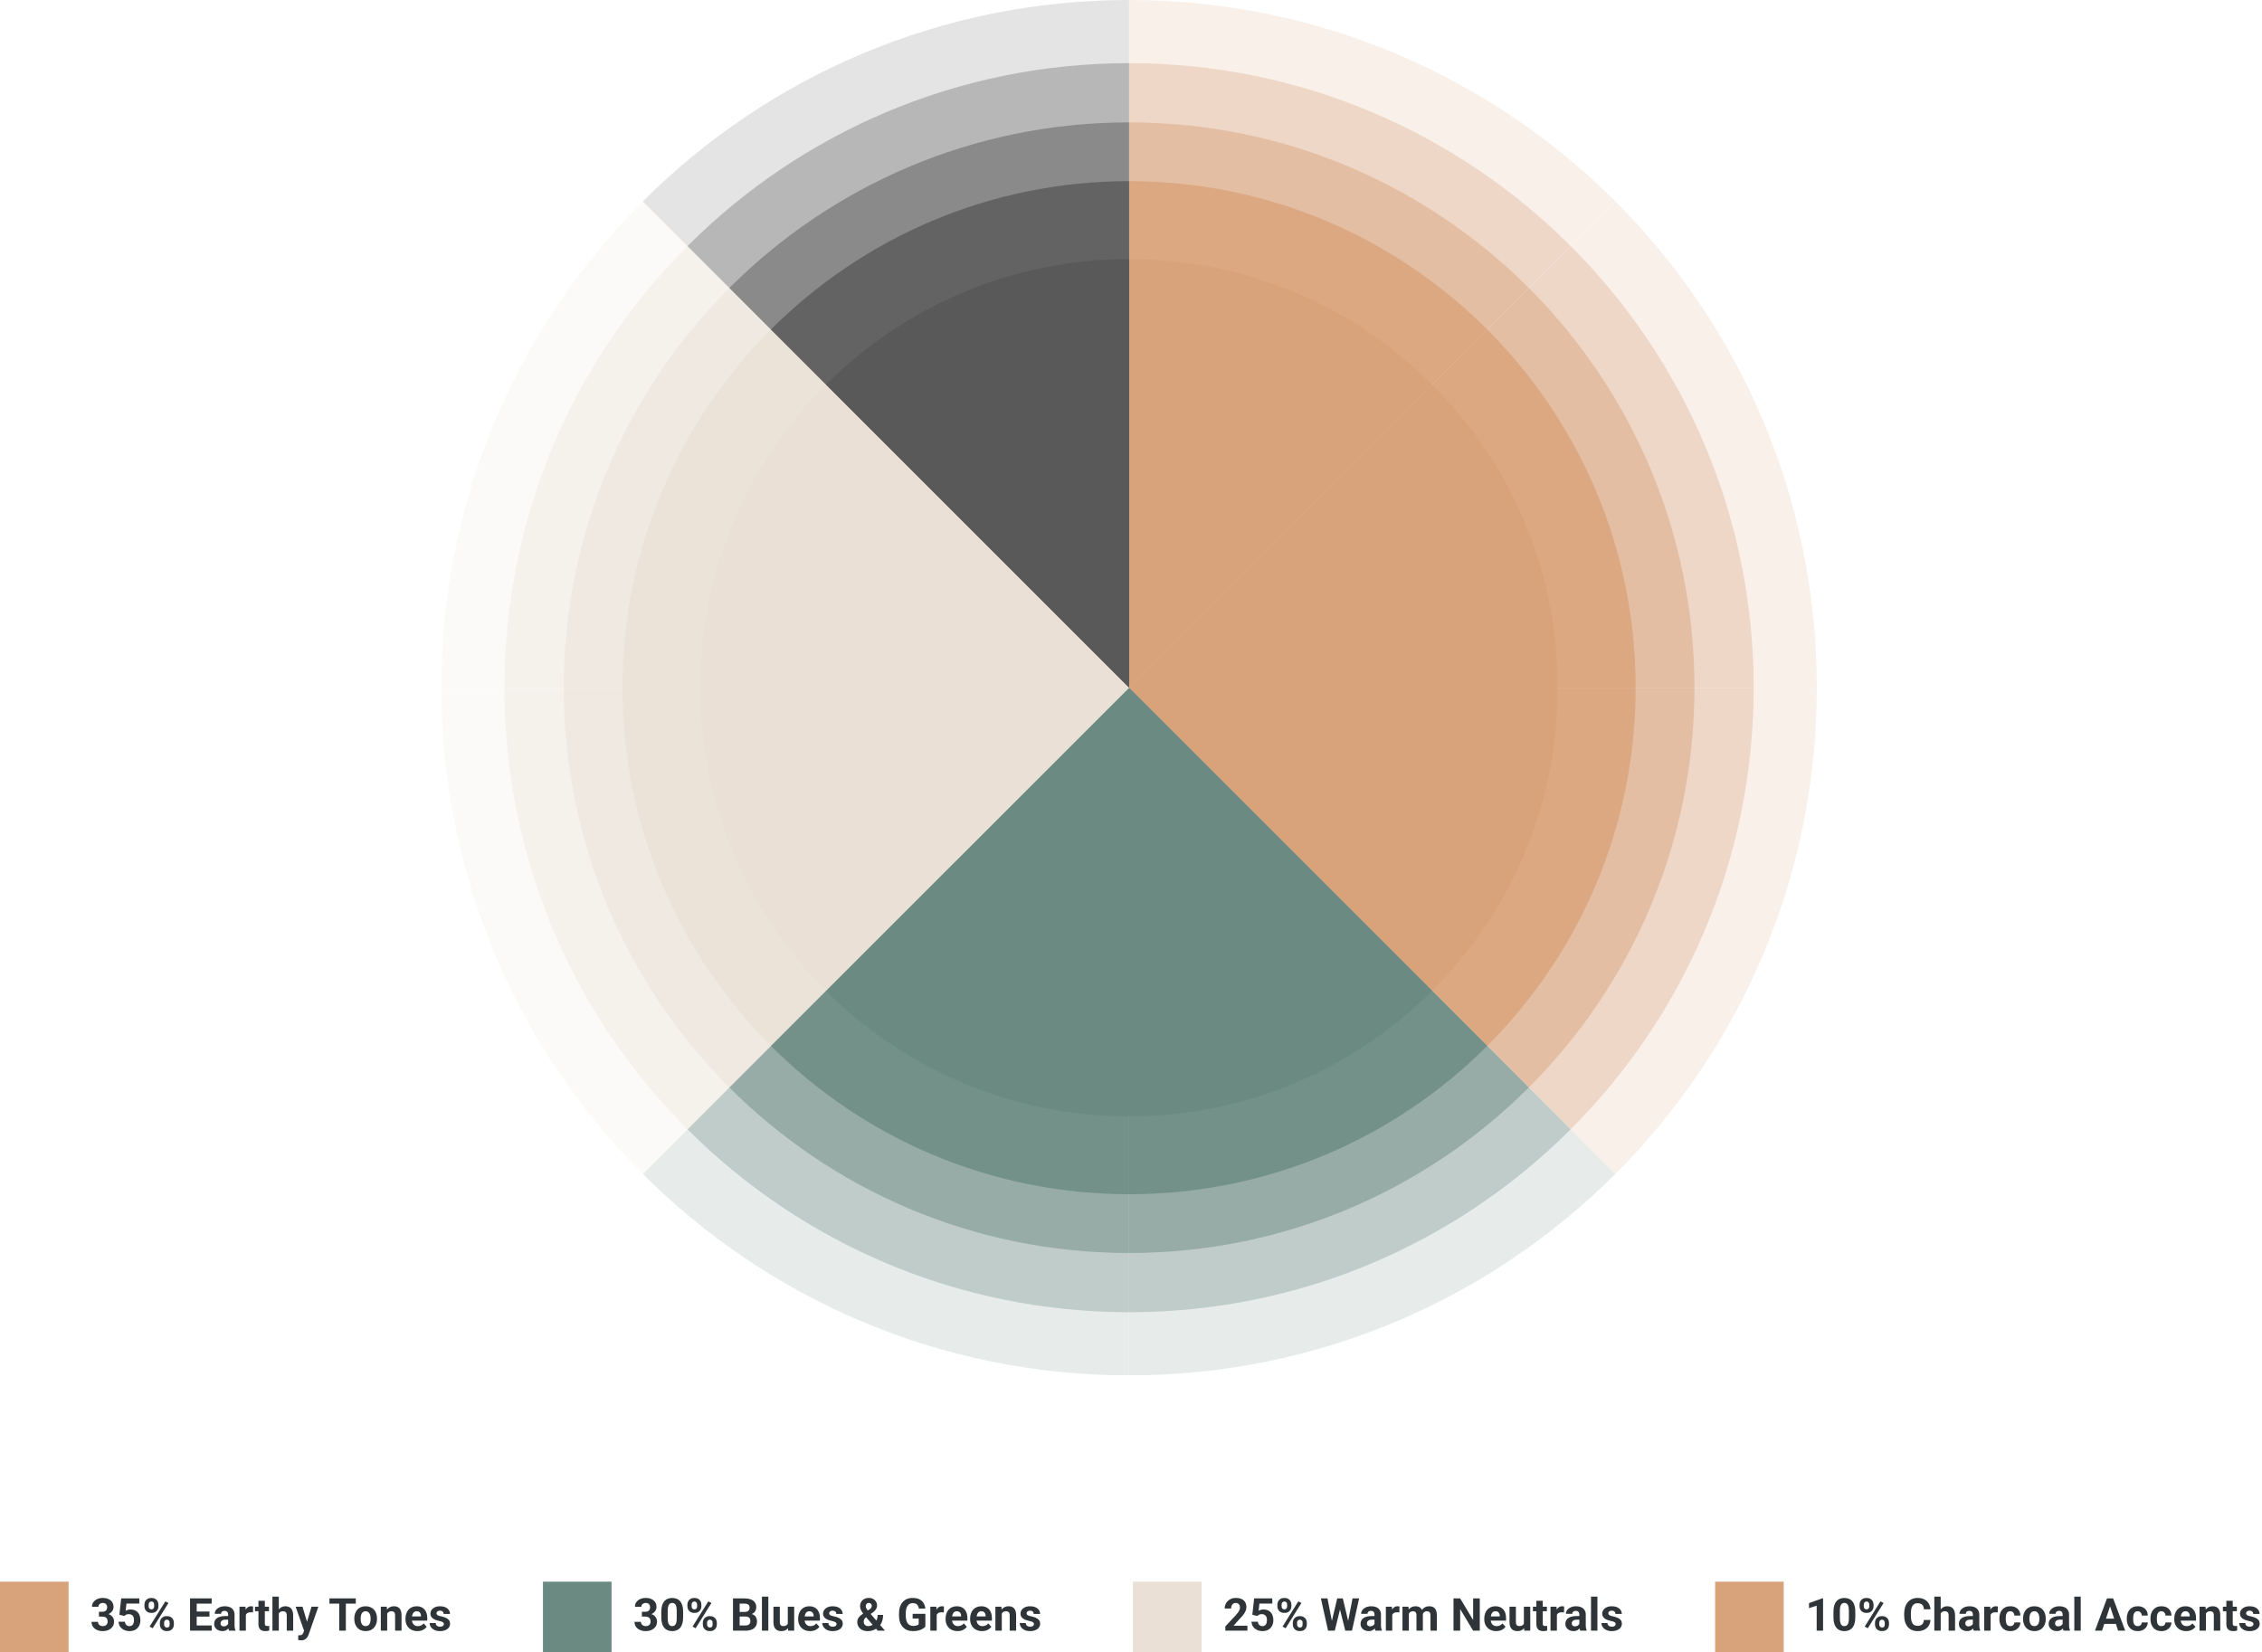 <svg width="1154" height="843" viewBox="0 0 1154 843" fill="none" xmlns="http://www.w3.org/2000/svg">
<g clip-path="url(#clip0_301_3)">
<g opacity="0.2">
<path opacity="0.8" d="M824.111 102.774L576.022 350.875V0C672.902 0 760.627 39.279 824.111 102.774Z" fill="#D8A37B"/>
<path opacity="0.8" d="M926.897 350.875H576.034L824.122 102.774C887.618 166.27 926.897 253.995 926.897 350.875Z" fill="#D8A37B"/>
<path opacity="0.8" d="M926.897 350.875C926.897 447.755 887.618 535.48 824.122 598.964L576.034 350.875H926.897Z" fill="#D8A37B"/>
<path opacity="0.8" d="M824.111 598.964C760.627 662.459 672.902 701.738 576.022 701.738V350.875L824.111 598.964Z" fill="#6A8A82"/>
<path opacity="0.8" d="M576.022 350.875V701.738C479.142 701.738 391.417 662.459 327.922 598.964L576.022 350.875Z" fill="#6A8A82"/>
<path opacity="0.8" d="M576.022 350.875L327.922 598.964C264.426 535.48 225.147 447.767 225.147 350.875H576.022Z" fill="#EAE0D5"/>
<path opacity="0.8" d="M576.022 350.875H225.147C225.147 253.995 264.426 166.27 327.922 102.774L576.022 350.875Z" fill="#EAE0D5"/>
<path opacity="0.8" d="M576.022 0V350.875L327.922 102.774C391.417 39.279 479.142 0 576.022 0Z" fill="#595959"/>
</g>
<g opacity="0.4">
<path opacity="0.8" d="M801.327 125.57L576.022 350.886V32.231C664.003 32.231 743.667 67.899 801.327 125.57Z" fill="#D8A37B"/>
<path opacity="0.8" d="M894.666 350.875H576.034L801.338 125.559C858.998 183.219 894.677 262.883 894.677 350.875H894.666Z" fill="#D8A37B"/>
<path opacity="0.8" d="M894.666 350.875C894.666 438.856 858.998 518.52 801.327 576.179L576.022 350.875H894.654H894.666Z" fill="#D8A37B"/>
<path opacity="0.8" d="M801.327 576.179C743.678 633.839 664.015 669.518 576.022 669.518V350.887L801.327 576.191V576.179Z" fill="#6A8A82"/>
<path opacity="0.8" d="M576.022 350.875V669.507C488.042 669.507 408.378 633.839 350.706 576.168L576.022 350.863V350.875Z" fill="#6A8A82"/>
<path opacity="0.8" d="M576.022 350.875L350.706 576.179C293.035 518.531 257.367 438.867 257.367 350.875H576.011H576.022Z" fill="#EAE0D5"/>
<path opacity="0.8" d="M576.022 350.875H257.379C257.379 262.894 293.046 183.231 350.718 125.559L576.034 350.875H576.022Z" fill="#EAE0D5"/>
<path opacity="0.8" d="M576.022 32.231V350.875L350.718 125.57C408.378 67.911 488.041 32.231 576.034 32.231H576.022Z" fill="#595959"/>
</g>
<g opacity="0.6">
<path opacity="0.8" d="M779.963 146.934L576.022 350.887V62.448C655.663 62.448 727.778 94.737 779.963 146.934Z" fill="#D8A37B"/>
<path opacity="0.8" d="M864.45 350.875H576.022L779.963 146.922C832.16 199.119 864.45 271.235 864.45 350.875Z" fill="#D8A37B"/>
<path opacity="0.8" d="M864.45 350.875C864.45 430.515 832.16 502.631 779.963 554.816L576.022 350.875H864.45Z" fill="#D8A37B"/>
<path opacity="0.8" d="M779.963 554.816C727.778 607.013 655.663 639.302 576.022 639.302V350.875L779.963 554.816Z" fill="#6A8A82"/>
<path opacity="0.8" d="M576.022 350.875V639.302C496.382 639.302 424.266 607.013 372.07 554.816L576.022 350.875Z" fill="#6A8A82"/>
<path opacity="0.8" d="M576.022 350.875L372.069 554.816C319.873 502.631 287.583 430.515 287.583 350.875H576.022Z" fill="#EAE0D5"/>
<path opacity="0.8" d="M576.022 350.875H287.595C287.595 271.235 319.884 199.119 372.081 146.922L576.034 350.875H576.022Z" fill="#EAE0D5"/>
<path opacity="0.8" d="M576.022 62.448V350.887L372.081 146.934C424.278 94.737 496.393 62.448 576.034 62.448H576.022Z" fill="#595959"/>
</g>
<path opacity="0.8" d="M758.763 168.134L576.034 350.875V92.431C647.392 92.431 712.006 121.365 758.763 168.134Z" fill="#D8A37B"/>
<path opacity="0.8" d="M834.455 350.875H576.022L758.751 168.134C805.52 214.902 834.455 279.516 834.455 350.875Z" fill="#D8A37B"/>
<path opacity="0.8" d="M834.455 350.875C834.455 422.233 805.52 486.847 758.751 533.604L576.022 350.875H834.455Z" fill="#D8A37B"/>
<path opacity="0.8" d="M758.763 533.615C712.006 580.384 647.392 609.319 576.034 609.319V350.886L758.763 533.615Z" fill="#6A8A82"/>
<path opacity="0.8" d="M576.022 350.875V609.308C504.664 609.308 440.05 580.373 393.281 533.604L576.022 350.875Z" fill="#6A8A82"/>
<path opacity="0.8" d="M576.022 350.875L393.281 533.604C346.513 486.847 317.578 422.233 317.578 350.875H576.022Z" fill="#EAE0D5"/>
<path opacity="0.8" d="M576.022 350.875H317.578C317.578 279.516 346.513 214.902 393.281 168.134L576.022 350.875Z" fill="#EAE0D5"/>
<path opacity="0.8" d="M576.022 92.431V350.875L393.281 168.134C440.05 121.365 504.664 92.431 576.022 92.431Z" fill="#595959"/>
<path d="M730.643 196.242L576.022 350.875V132.187C636.408 132.187 691.074 156.672 730.643 196.242Z" fill="#D8A37B"/>
<path d="M794.71 350.875H576.034L730.655 196.242C770.237 235.823 794.71 290.489 794.71 350.875Z" fill="#D8A37B"/>
<path d="M794.71 350.875C794.71 411.261 770.225 465.927 730.655 505.497L576.034 350.875H794.71Z" fill="#D8A37B"/>
<path d="M730.643 505.497C691.074 545.078 636.408 569.551 576.022 569.551V350.875L730.643 505.497Z" fill="#6A8A82"/>
<path d="M576.022 350.875V569.551C515.637 569.551 460.97 545.066 421.389 505.497L576.022 350.875Z" fill="#6A8A82"/>
<path d="M576.022 350.875L421.389 505.497C381.807 465.927 357.334 411.261 357.334 350.875H576.022Z" fill="#EAE0D5"/>
<path d="M576.022 350.875H357.334C357.334 290.489 381.819 235.823 421.389 196.242L576.022 350.875Z" fill="#EAE0D5"/>
<path d="M576.022 132.187V350.875L421.389 196.242C460.97 156.66 515.637 132.187 576.022 132.187Z" fill="#595959"/>
</g>
<rect x="875" y="807" width="35" height="36" fill="#D8A37B"/>
<rect y="807" width="35" height="36" fill="#D8A37B"/>
<path d="M50.467 822.354H52.208C52.766 822.354 53.226 822.26 53.588 822.071C53.95 821.875 54.217 821.604 54.391 821.257C54.572 820.903 54.662 820.492 54.662 820.025C54.662 819.602 54.579 819.229 54.413 818.905C54.255 818.573 54.01 818.317 53.678 818.136C53.347 817.948 52.928 817.853 52.423 817.853C52.023 817.853 51.654 817.933 51.315 818.091C50.976 818.249 50.704 818.472 50.501 818.758C50.297 819.044 50.195 819.391 50.195 819.798H46.927C46.927 818.894 47.169 818.106 47.651 817.435C48.141 816.764 48.797 816.24 49.619 815.863C50.44 815.486 51.345 815.298 52.333 815.298C53.448 815.298 54.425 815.479 55.261 815.84C56.098 816.195 56.75 816.719 57.218 817.412C57.685 818.106 57.919 818.965 57.919 819.991C57.919 820.511 57.798 821.016 57.557 821.506C57.316 821.988 56.969 822.426 56.517 822.818C56.072 823.202 55.529 823.511 54.888 823.745C54.248 823.971 53.528 824.084 52.728 824.084H50.467V822.354ZM50.467 824.831V823.146H52.728C53.626 823.146 54.413 823.247 55.092 823.451C55.77 823.654 56.34 823.949 56.799 824.333C57.259 824.71 57.606 825.158 57.84 825.679C58.074 826.191 58.19 826.761 58.19 827.386C58.19 828.155 58.043 828.841 57.749 829.444C57.455 830.04 57.041 830.545 56.505 830.96C55.978 831.374 55.359 831.691 54.651 831.91C53.942 832.121 53.169 832.226 52.333 832.226C51.639 832.226 50.957 832.132 50.286 831.943C49.622 831.747 49.019 831.457 48.477 831.073C47.941 830.681 47.511 830.191 47.187 829.603C46.871 829.007 46.712 828.302 46.712 827.488H49.98C49.98 827.91 50.086 828.287 50.297 828.619C50.508 828.951 50.798 829.211 51.168 829.399C51.545 829.588 51.963 829.682 52.423 829.682C52.943 829.682 53.388 829.588 53.758 829.399C54.134 829.203 54.421 828.932 54.617 828.585C54.821 828.231 54.922 827.82 54.922 827.352C54.922 826.749 54.813 826.267 54.594 825.905C54.376 825.535 54.063 825.264 53.656 825.091C53.249 824.917 52.766 824.831 52.208 824.831H50.467ZM63.494 824.503L60.893 823.881L61.832 815.535H71.082V818.17H64.512L64.105 821.823C64.323 821.694 64.655 821.559 65.1 821.415C65.544 821.265 66.042 821.189 66.592 821.189C67.391 821.189 68.1 821.314 68.718 821.562C69.337 821.811 69.86 822.173 70.29 822.648C70.727 823.123 71.059 823.703 71.285 824.39C71.511 825.076 71.624 825.852 71.624 826.719C71.624 827.45 71.511 828.148 71.285 828.811C71.059 829.467 70.716 830.055 70.256 830.575C69.796 831.088 69.22 831.491 68.526 831.785C67.832 832.079 67.011 832.226 66.061 832.226C65.352 832.226 64.666 832.121 64.003 831.91C63.347 831.698 62.755 831.386 62.227 830.971C61.707 830.556 61.289 830.055 60.972 829.467C60.663 828.871 60.501 828.193 60.486 827.431H63.72C63.765 827.899 63.886 828.302 64.082 828.641C64.285 828.973 64.553 829.229 64.885 829.41C65.216 829.591 65.605 829.682 66.05 829.682C66.464 829.682 66.819 829.603 67.112 829.444C67.407 829.286 67.644 829.067 67.825 828.788C68.006 828.502 68.138 828.17 68.221 827.793C68.311 827.409 68.356 826.994 68.356 826.549C68.356 826.105 68.304 825.701 68.198 825.339C68.093 824.978 67.93 824.665 67.712 824.401C67.493 824.137 67.214 823.933 66.875 823.79C66.543 823.647 66.155 823.575 65.71 823.575C65.107 823.575 64.64 823.67 64.308 823.858C63.984 824.047 63.712 824.261 63.494 824.503ZM73.683 819.572V818.701C73.683 818.076 73.818 817.507 74.09 816.994C74.361 816.481 74.761 816.07 75.288 815.761C75.816 815.452 76.465 815.298 77.233 815.298C78.025 815.298 78.685 815.452 79.212 815.761C79.748 816.07 80.147 816.481 80.411 816.994C80.683 817.507 80.818 818.076 80.818 818.701V819.572C80.818 820.183 80.683 820.745 80.411 821.257C80.147 821.77 79.751 822.181 79.224 822.49C78.696 822.799 78.04 822.953 77.256 822.953C76.48 822.953 75.824 822.799 75.288 822.49C74.761 822.181 74.361 821.77 74.09 821.257C73.818 820.745 73.683 820.183 73.683 819.572ZM75.843 818.701V819.572C75.843 819.836 75.891 820.089 75.99 820.33C76.095 820.564 76.253 820.756 76.465 820.907C76.683 821.05 76.947 821.121 77.256 821.121C77.58 821.121 77.844 821.05 78.048 820.907C78.251 820.756 78.402 820.564 78.5 820.33C78.598 820.089 78.647 819.836 78.647 819.572V818.701C78.647 818.423 78.594 818.166 78.489 817.933C78.391 817.691 78.236 817.499 78.025 817.356C77.822 817.205 77.558 817.13 77.233 817.13C76.932 817.13 76.676 817.205 76.465 817.356C76.253 817.499 76.095 817.691 75.99 817.933C75.891 818.166 75.843 818.423 75.843 818.701ZM81.553 828.834V827.963C81.553 827.345 81.689 826.779 81.96 826.267C82.239 825.754 82.643 825.343 83.17 825.034C83.706 824.725 84.361 824.57 85.138 824.57C85.922 824.57 86.578 824.725 87.106 825.034C87.633 825.343 88.033 825.754 88.304 826.267C88.576 826.779 88.711 827.345 88.711 827.963V828.834C88.711 829.452 88.576 830.017 88.304 830.53C88.04 831.043 87.645 831.453 87.117 831.763C86.589 832.072 85.937 832.226 85.16 832.226C84.376 832.226 83.717 832.072 83.182 831.763C82.646 831.453 82.239 831.043 81.96 830.53C81.689 830.017 81.553 829.452 81.553 828.834ZM83.724 827.963V828.834C83.724 829.105 83.785 829.361 83.905 829.603C84.026 829.844 84.192 830.036 84.403 830.179C84.621 830.323 84.874 830.394 85.16 830.394C85.522 830.394 85.805 830.323 86.009 830.179C86.212 830.036 86.352 829.844 86.427 829.603C86.51 829.361 86.552 829.105 86.552 828.834V827.963C86.552 827.692 86.499 827.439 86.393 827.205C86.288 826.964 86.129 826.772 85.918 826.629C85.715 826.478 85.455 826.402 85.138 826.402C84.821 826.402 84.557 826.478 84.346 826.629C84.143 826.772 83.988 826.964 83.883 827.205C83.777 827.439 83.724 827.692 83.724 827.963ZM85.941 817.887L77.901 830.756L76.317 829.919L84.358 817.05L85.941 817.887ZM108.003 829.354V832H99.239V829.354H108.003ZM100.348 815.535V832H96.955V815.535H100.348ZM106.861 822.241V824.819H99.239V822.241H106.861ZM107.992 815.535V818.193H99.239V815.535H107.992ZM116.383 829.241V823.79C116.383 823.398 116.319 823.063 116.19 822.784C116.062 822.497 115.862 822.275 115.591 822.117C115.327 821.958 114.984 821.879 114.562 821.879C114.2 821.879 113.887 821.943 113.623 822.071C113.36 822.192 113.156 822.369 113.013 822.603C112.87 822.829 112.798 823.097 112.798 823.406H109.541C109.541 822.886 109.662 822.392 109.903 821.924C110.144 821.457 110.495 821.046 110.955 820.692C111.415 820.33 111.961 820.047 112.594 819.844C113.235 819.64 113.951 819.538 114.743 819.538C115.693 819.538 116.537 819.697 117.276 820.013C118.015 820.33 118.595 820.805 119.017 821.438C119.447 822.071 119.662 822.863 119.662 823.813V829.049C119.662 829.719 119.704 830.27 119.786 830.7C119.869 831.122 119.99 831.491 120.148 831.808V832H116.858C116.699 831.668 116.579 831.254 116.496 830.756C116.42 830.251 116.383 829.746 116.383 829.241ZM116.812 824.548L116.835 826.391H115.014C114.585 826.391 114.211 826.44 113.895 826.538C113.578 826.636 113.318 826.776 113.115 826.957C112.911 827.13 112.76 827.333 112.662 827.567C112.572 827.801 112.527 828.057 112.527 828.336C112.527 828.615 112.591 828.868 112.719 829.094C112.847 829.312 113.032 829.486 113.273 829.614C113.514 829.735 113.797 829.795 114.121 829.795C114.611 829.795 115.037 829.697 115.399 829.501C115.761 829.305 116.04 829.064 116.236 828.777C116.439 828.491 116.545 828.219 116.552 827.963L117.412 829.343C117.291 829.652 117.125 829.972 116.914 830.304C116.711 830.635 116.451 830.948 116.134 831.242C115.817 831.529 115.437 831.766 114.992 831.955C114.547 832.136 114.019 832.226 113.409 832.226C112.632 832.226 111.927 832.072 111.294 831.763C110.668 831.446 110.171 831.012 109.801 830.462C109.439 829.904 109.258 829.271 109.258 828.562C109.258 827.921 109.379 827.352 109.62 826.855C109.862 826.357 110.216 825.939 110.683 825.6C111.158 825.253 111.75 824.993 112.459 824.819C113.167 824.638 113.989 824.548 114.924 824.548H116.812ZM125.429 822.433V832H122.173V819.764H125.237L125.429 822.433ZM129.116 819.685L129.059 822.705C128.901 822.682 128.709 822.663 128.483 822.648C128.264 822.625 128.064 822.614 127.883 822.614C127.423 822.614 127.024 822.674 126.685 822.795C126.353 822.908 126.074 823.078 125.848 823.304C125.629 823.53 125.463 823.805 125.35 824.129C125.245 824.454 125.184 824.823 125.169 825.238L124.513 825.034C124.513 824.243 124.592 823.515 124.751 822.852C124.909 822.181 125.139 821.596 125.441 821.099C125.75 820.601 126.127 820.217 126.571 819.945C127.016 819.674 127.525 819.538 128.098 819.538C128.279 819.538 128.464 819.553 128.652 819.584C128.841 819.606 128.995 819.64 129.116 819.685ZM137.213 819.764V822.071H130.088V819.764H137.213ZM131.852 816.745H135.109V828.314C135.109 828.668 135.154 828.939 135.245 829.128C135.343 829.316 135.486 829.448 135.675 829.523C135.863 829.591 136.101 829.625 136.387 829.625C136.591 829.625 136.771 829.618 136.93 829.603C137.096 829.58 137.235 829.557 137.348 829.535L137.36 831.932C137.081 832.023 136.779 832.094 136.455 832.147C136.131 832.2 135.773 832.226 135.381 832.226C134.664 832.226 134.039 832.109 133.503 831.876C132.976 831.634 132.569 831.25 132.282 830.722C131.996 830.194 131.852 829.501 131.852 828.641V816.745ZM142.245 814.63V832H138.988V814.63H142.245ZM141.781 825.453H140.888C140.895 824.601 141.008 823.817 141.227 823.1C141.446 822.377 141.758 821.751 142.166 821.223C142.573 820.688 143.059 820.273 143.624 819.979C144.197 819.685 144.831 819.538 145.524 819.538C146.127 819.538 146.674 819.625 147.164 819.798C147.661 819.964 148.087 820.236 148.442 820.613C148.803 820.982 149.082 821.468 149.278 822.071C149.474 822.674 149.572 823.406 149.572 824.265V832H146.293V824.243C146.293 823.7 146.214 823.274 146.056 822.965C145.905 822.648 145.682 822.426 145.388 822.298C145.102 822.162 144.748 822.094 144.325 822.094C143.858 822.094 143.458 822.181 143.127 822.354C142.803 822.527 142.542 822.769 142.346 823.078C142.15 823.379 142.007 823.734 141.917 824.141C141.826 824.548 141.781 824.985 141.781 825.453ZM155.679 830.62L158.924 819.764H162.419L157.5 833.843C157.394 834.152 157.251 834.484 157.07 834.838C156.896 835.193 156.659 835.528 156.357 835.845C156.063 836.169 155.69 836.433 155.238 836.636C154.793 836.84 154.247 836.942 153.598 836.942C153.289 836.942 153.037 836.923 152.841 836.885C152.645 836.847 152.411 836.795 152.139 836.727V834.341C152.222 834.341 152.309 834.341 152.4 834.341C152.49 834.348 152.577 834.352 152.66 834.352C153.089 834.352 153.44 834.303 153.711 834.205C153.983 834.107 154.201 833.956 154.367 833.753C154.533 833.557 154.665 833.3 154.763 832.984L155.679 830.62ZM154.322 819.764L156.979 828.63L157.443 832.079L155.227 832.317L150.828 819.764H154.322ZM176.441 815.535V832H173.06V815.535H176.441ZM181.507 815.535V818.193H168.073V815.535H181.507ZM180.749 826.007V825.769C180.749 824.872 180.877 824.047 181.134 823.293C181.39 822.531 181.763 821.872 182.253 821.314C182.743 820.756 183.346 820.322 184.063 820.013C184.779 819.697 185.601 819.538 186.528 819.538C187.455 819.538 188.281 819.697 189.004 820.013C189.728 820.322 190.335 820.756 190.825 821.314C191.323 821.872 191.7 822.531 191.956 823.293C192.212 824.047 192.34 824.872 192.34 825.769V826.007C192.34 826.896 192.212 827.722 191.956 828.483C191.7 829.237 191.323 829.897 190.825 830.462C190.335 831.02 189.732 831.453 189.016 831.763C188.299 832.072 187.478 832.226 186.55 832.226C185.623 832.226 184.798 832.072 184.074 831.763C183.358 831.453 182.751 831.02 182.253 830.462C181.763 829.897 181.39 829.237 181.134 828.483C180.877 827.722 180.749 826.896 180.749 826.007ZM184.006 825.769V826.007C184.006 826.519 184.051 826.998 184.142 827.443C184.232 827.888 184.376 828.28 184.572 828.619C184.775 828.951 185.039 829.211 185.363 829.399C185.687 829.588 186.083 829.682 186.55 829.682C187.003 829.682 187.391 829.588 187.715 829.399C188.039 829.211 188.299 828.951 188.496 828.619C188.692 828.28 188.835 827.888 188.925 827.443C189.023 826.998 189.072 826.519 189.072 826.007V825.769C189.072 825.272 189.023 824.804 188.925 824.367C188.835 823.922 188.688 823.53 188.484 823.191C188.288 822.844 188.028 822.573 187.704 822.377C187.38 822.181 186.988 822.083 186.528 822.083C186.068 822.083 185.676 822.181 185.352 822.377C185.035 822.573 184.775 822.844 184.572 823.191C184.376 823.53 184.232 823.922 184.142 824.367C184.051 824.804 184.006 825.272 184.006 825.769ZM197.531 822.377V832H194.274V819.764H197.327L197.531 822.377ZM197.056 825.453H196.174C196.174 824.548 196.291 823.734 196.524 823.01C196.758 822.279 197.086 821.657 197.508 821.144C197.93 820.624 198.432 820.228 199.012 819.957C199.6 819.678 200.256 819.538 200.98 819.538C201.553 819.538 202.077 819.621 202.552 819.787C203.027 819.953 203.434 820.217 203.773 820.579C204.12 820.941 204.384 821.419 204.565 822.015C204.753 822.61 204.847 823.338 204.847 824.197V832H201.568V824.186C201.568 823.643 201.492 823.221 201.342 822.919C201.191 822.618 200.969 822.407 200.675 822.286C200.388 822.158 200.034 822.094 199.612 822.094C199.174 822.094 198.794 822.181 198.469 822.354C198.153 822.527 197.889 822.769 197.678 823.078C197.474 823.379 197.32 823.734 197.214 824.141C197.109 824.548 197.056 824.985 197.056 825.453ZM212.955 832.226C212.005 832.226 211.154 832.075 210.4 831.774C209.646 831.465 209.005 831.039 208.477 830.496C207.957 829.953 207.557 829.324 207.279 828.608C207 827.884 206.86 827.115 206.86 826.301V825.848C206.86 824.921 206.992 824.073 207.256 823.304C207.52 822.535 207.897 821.868 208.387 821.302C208.884 820.737 209.487 820.303 210.196 820.002C210.905 819.693 211.704 819.538 212.593 819.538C213.46 819.538 214.229 819.682 214.9 819.968C215.571 820.254 216.133 820.662 216.585 821.189C217.045 821.717 217.392 822.35 217.626 823.089C217.859 823.82 217.976 824.635 217.976 825.532V826.889H208.251V824.717H214.776V824.469C214.776 824.016 214.693 823.613 214.527 823.259C214.369 822.897 214.128 822.61 213.803 822.399C213.479 822.188 213.065 822.083 212.56 822.083C212.13 822.083 211.76 822.177 211.451 822.365C211.142 822.554 210.89 822.818 210.694 823.157C210.505 823.496 210.362 823.896 210.264 824.356C210.173 824.808 210.128 825.306 210.128 825.848V826.301C210.128 826.791 210.196 827.243 210.332 827.658C210.475 828.072 210.675 828.43 210.931 828.732C211.195 829.033 211.512 829.267 211.881 829.433C212.258 829.599 212.684 829.682 213.159 829.682C213.747 829.682 214.293 829.569 214.799 829.343C215.311 829.109 215.752 828.758 216.122 828.291L217.705 830.01C217.448 830.379 217.098 830.733 216.653 831.073C216.216 831.412 215.688 831.691 215.07 831.91C214.452 832.121 213.747 832.226 212.955 832.226ZM226.446 828.619C226.446 828.385 226.378 828.174 226.243 827.986C226.107 827.797 225.854 827.624 225.485 827.465C225.123 827.3 224.599 827.149 223.913 827.013C223.295 826.877 222.718 826.708 222.183 826.504C221.655 826.293 221.195 826.041 220.803 825.747C220.419 825.453 220.117 825.106 219.899 824.706C219.68 824.299 219.571 823.835 219.571 823.315C219.571 822.803 219.68 822.32 219.899 821.868C220.125 821.415 220.445 821.016 220.86 820.669C221.282 820.315 221.795 820.04 222.398 819.844C223.008 819.64 223.694 819.538 224.456 819.538C225.519 819.538 226.431 819.708 227.192 820.047C227.961 820.386 228.549 820.854 228.956 821.449C229.371 822.037 229.578 822.708 229.578 823.462H226.322C226.322 823.146 226.254 822.863 226.118 822.614C225.99 822.358 225.786 822.158 225.507 822.015C225.236 821.864 224.882 821.789 224.444 821.789C224.083 821.789 223.77 821.853 223.506 821.981C223.242 822.101 223.038 822.267 222.895 822.478C222.76 822.682 222.692 822.908 222.692 823.157C222.692 823.345 222.729 823.515 222.805 823.666C222.888 823.809 223.02 823.941 223.201 824.062C223.382 824.182 223.615 824.295 223.902 824.401C224.196 824.499 224.558 824.589 224.987 824.672C225.869 824.853 226.657 825.091 227.351 825.385C228.044 825.671 228.595 826.063 229.002 826.561C229.409 827.051 229.612 827.695 229.612 828.494C229.612 829.037 229.492 829.535 229.251 829.987C229.009 830.439 228.662 830.835 228.21 831.174C227.758 831.506 227.215 831.766 226.582 831.955C225.956 832.136 225.251 832.226 224.467 832.226C223.329 832.226 222.364 832.023 221.572 831.616C220.788 831.208 220.193 830.692 219.785 830.066C219.386 829.433 219.186 828.785 219.186 828.121H222.273C222.288 828.566 222.401 828.924 222.613 829.196C222.831 829.467 223.106 829.663 223.438 829.784C223.777 829.904 224.143 829.965 224.535 829.965C224.957 829.965 225.308 829.908 225.587 829.795C225.866 829.674 226.077 829.516 226.22 829.32C226.371 829.116 226.446 828.883 226.446 828.619Z" fill="#2E3438"/>
<rect x="277" y="807" width="35" height="36" fill="#6A8A82"/>
<path d="M327.467 822.354H329.208C329.766 822.354 330.226 822.26 330.588 822.071C330.95 821.875 331.217 821.604 331.391 821.257C331.572 820.903 331.662 820.492 331.662 820.025C331.662 819.602 331.579 819.229 331.413 818.905C331.255 818.573 331.01 818.317 330.678 818.136C330.347 817.948 329.928 817.853 329.423 817.853C329.024 817.853 328.654 817.933 328.315 818.091C327.976 818.249 327.704 818.472 327.501 818.758C327.297 819.044 327.195 819.391 327.195 819.798H323.927C323.927 818.894 324.169 818.106 324.651 817.435C325.141 816.764 325.797 816.24 326.619 815.863C327.44 815.486 328.345 815.298 329.333 815.298C330.448 815.298 331.425 815.479 332.261 815.84C333.098 816.195 333.75 816.719 334.218 817.412C334.685 818.106 334.919 818.965 334.919 819.991C334.919 820.511 334.798 821.016 334.557 821.506C334.316 821.988 333.969 822.426 333.517 822.818C333.072 823.202 332.529 823.511 331.888 823.745C331.247 823.971 330.528 824.084 329.728 824.084H327.467V822.354ZM327.467 824.831V823.146H329.728C330.626 823.146 331.413 823.247 332.092 823.451C332.77 823.654 333.34 823.949 333.799 824.333C334.259 824.71 334.606 825.158 334.84 825.679C335.073 826.191 335.19 826.761 335.19 827.386C335.19 828.155 335.043 828.841 334.749 829.444C334.455 830.04 334.041 830.545 333.505 830.96C332.978 831.374 332.359 831.691 331.651 831.91C330.942 832.121 330.169 832.226 329.333 832.226C328.639 832.226 327.957 832.132 327.286 831.943C326.622 831.747 326.019 831.457 325.477 831.073C324.941 830.681 324.512 830.191 324.187 829.603C323.871 829.007 323.712 828.302 323.712 827.488H326.981C326.981 827.91 327.086 828.287 327.297 828.619C327.508 828.951 327.798 829.211 328.168 829.399C328.545 829.588 328.963 829.682 329.423 829.682C329.943 829.682 330.388 829.588 330.757 829.399C331.134 829.203 331.421 828.932 331.617 828.585C331.82 828.231 331.922 827.82 331.922 827.352C331.922 826.749 331.813 826.267 331.594 825.905C331.376 825.535 331.063 825.264 330.656 825.091C330.249 824.917 329.766 824.831 329.208 824.831H327.467ZM348.511 822.32V825.17C348.511 826.406 348.38 827.473 348.116 828.37C347.852 829.26 347.471 829.991 346.974 830.564C346.484 831.129 345.899 831.548 345.221 831.819C344.542 832.09 343.788 832.226 342.959 832.226C342.296 832.226 341.677 832.143 341.105 831.977C340.532 831.804 340.015 831.536 339.555 831.174C339.103 830.813 338.711 830.357 338.379 829.806C338.055 829.248 337.806 828.585 337.633 827.816C337.46 827.047 337.373 826.165 337.373 825.17V822.32C337.373 821.084 337.505 820.025 337.769 819.142C338.04 818.253 338.421 817.525 338.911 816.96C339.408 816.395 339.996 815.98 340.675 815.716C341.353 815.445 342.107 815.309 342.936 815.309C343.6 815.309 344.214 815.396 344.78 815.569C345.353 815.735 345.869 815.995 346.329 816.349C346.789 816.704 347.181 817.16 347.505 817.718C347.829 818.268 348.078 818.928 348.251 819.697C348.425 820.458 348.511 821.333 348.511 822.32ZM345.243 825.6V821.879C345.243 821.284 345.209 820.763 345.142 820.319C345.081 819.874 344.987 819.497 344.859 819.188C344.731 818.871 344.572 818.615 344.384 818.419C344.195 818.223 343.981 818.08 343.739 817.989C343.498 817.899 343.23 817.853 342.936 817.853C342.567 817.853 342.239 817.925 341.953 818.068C341.674 818.211 341.436 818.441 341.24 818.758C341.044 819.067 340.893 819.482 340.788 820.002C340.69 820.515 340.641 821.14 340.641 821.879V825.6C340.641 826.195 340.671 826.719 340.731 827.171C340.799 827.624 340.897 828.012 341.025 828.336C341.161 828.653 341.319 828.913 341.5 829.116C341.689 829.312 341.904 829.456 342.145 829.546C342.394 829.637 342.665 829.682 342.959 829.682C343.321 829.682 343.641 829.61 343.92 829.467C344.207 829.316 344.448 829.082 344.644 828.766C344.848 828.442 344.998 828.019 345.096 827.499C345.194 826.979 345.243 826.346 345.243 825.6ZM350.683 819.572V818.701C350.683 818.076 350.818 817.507 351.09 816.994C351.361 816.481 351.761 816.07 352.288 815.761C352.816 815.452 353.464 815.298 354.233 815.298C355.025 815.298 355.685 815.452 356.212 815.761C356.748 816.07 357.147 816.481 357.411 816.994C357.682 817.507 357.818 818.076 357.818 818.701V819.572C357.818 820.183 357.682 820.745 357.411 821.257C357.147 821.77 356.751 822.181 356.224 822.49C355.696 822.799 355.04 822.953 354.256 822.953C353.48 822.953 352.824 822.799 352.288 822.49C351.761 822.181 351.361 821.77 351.09 821.257C350.818 820.745 350.683 820.183 350.683 819.572ZM352.843 818.701V819.572C352.843 819.836 352.892 820.089 352.99 820.33C353.095 820.564 353.253 820.756 353.464 820.907C353.683 821.05 353.947 821.121 354.256 821.121C354.58 821.121 354.844 821.05 355.048 820.907C355.251 820.756 355.402 820.564 355.5 820.33C355.598 820.089 355.647 819.836 355.647 819.572V818.701C355.647 818.423 355.594 818.166 355.489 817.933C355.391 817.691 355.236 817.499 355.025 817.356C354.821 817.205 354.558 817.13 354.233 817.13C353.932 817.13 353.676 817.205 353.464 817.356C353.253 817.499 353.095 817.691 352.99 817.933C352.892 818.166 352.843 818.423 352.843 818.701ZM358.553 828.834V827.963C358.553 827.345 358.689 826.779 358.96 826.267C359.239 825.754 359.643 825.343 360.17 825.034C360.706 824.725 361.361 824.57 362.138 824.57C362.922 824.57 363.578 824.725 364.106 825.034C364.633 825.343 365.033 825.754 365.304 826.267C365.576 826.779 365.711 827.345 365.711 827.963V828.834C365.711 829.452 365.576 830.017 365.304 830.53C365.04 831.043 364.645 831.453 364.117 831.763C363.589 832.072 362.937 832.226 362.161 832.226C361.376 832.226 360.717 832.072 360.182 831.763C359.646 831.453 359.239 831.043 358.96 830.53C358.689 830.017 358.553 829.452 358.553 828.834ZM360.724 827.963V828.834C360.724 829.105 360.785 829.361 360.905 829.603C361.026 829.844 361.192 830.036 361.403 830.179C361.622 830.323 361.874 830.394 362.161 830.394C362.522 830.394 362.805 830.323 363.009 830.179C363.212 830.036 363.352 829.844 363.427 829.603C363.51 829.361 363.551 829.105 363.551 828.834V827.963C363.551 827.692 363.499 827.439 363.393 827.205C363.288 826.964 363.129 826.772 362.918 826.629C362.715 826.478 362.455 826.402 362.138 826.402C361.821 826.402 361.557 826.478 361.346 826.629C361.143 826.772 360.988 826.964 360.883 827.205C360.777 827.439 360.724 827.692 360.724 827.963ZM362.941 817.887L354.901 830.756L353.317 829.919L361.358 817.05L362.941 817.887ZM380.401 824.774H376.171L376.149 822.445H379.7C380.325 822.445 380.838 822.365 381.238 822.207C381.637 822.041 381.935 821.804 382.131 821.495C382.334 821.178 382.436 820.794 382.436 820.341C382.436 819.829 382.338 819.414 382.142 819.097C381.954 818.781 381.656 818.551 381.249 818.407C380.849 818.264 380.333 818.193 379.7 818.193H377.348V832H373.955V815.535H379.7C380.657 815.535 381.513 815.626 382.267 815.807C383.028 815.987 383.673 816.263 384.2 816.632C384.728 817.001 385.131 817.469 385.41 818.034C385.689 818.592 385.829 819.256 385.829 820.025C385.829 820.703 385.674 821.329 385.365 821.902C385.064 822.475 384.585 822.942 383.929 823.304C383.281 823.666 382.432 823.866 381.385 823.903L380.401 824.774ZM380.254 832H375.244L376.567 829.354H380.254C380.849 829.354 381.336 829.26 381.713 829.071C382.089 828.875 382.368 828.611 382.549 828.28C382.73 827.948 382.821 827.567 382.821 827.137C382.821 826.655 382.738 826.237 382.572 825.882C382.414 825.528 382.157 825.257 381.803 825.068C381.449 824.872 380.981 824.774 380.401 824.774H377.133L377.155 822.445H381.226L382.007 823.36C383.009 823.345 383.816 823.523 384.427 823.892C385.045 824.254 385.493 824.725 385.772 825.306C386.059 825.886 386.202 826.508 386.202 827.171C386.202 828.227 385.972 829.116 385.512 829.84C385.052 830.556 384.378 831.095 383.488 831.457C382.606 831.819 381.528 832 380.254 832ZM391.98 814.63V832H388.712V814.63H391.98ZM401.909 829.071V819.764H405.166V832H402.101L401.909 829.071ZM402.271 826.561L403.232 826.538C403.232 827.352 403.138 828.11 402.949 828.811C402.761 829.505 402.478 830.108 402.101 830.62C401.724 831.125 401.249 831.521 400.677 831.808C400.104 832.087 399.429 832.226 398.652 832.226C398.057 832.226 397.506 832.143 397.001 831.977C396.504 831.804 396.074 831.536 395.712 831.174C395.358 830.805 395.079 830.334 394.875 829.761C394.679 829.18 394.581 828.483 394.581 827.669V819.764H397.838V827.692C397.838 828.053 397.88 828.359 397.963 828.608C398.053 828.856 398.177 829.06 398.336 829.218C398.494 829.376 398.679 829.49 398.89 829.557C399.108 829.625 399.35 829.659 399.614 829.659C400.284 829.659 400.812 829.523 401.197 829.252C401.589 828.981 401.864 828.611 402.022 828.144C402.188 827.669 402.271 827.141 402.271 826.561ZM413.285 832.226C412.335 832.226 411.483 832.075 410.73 831.774C409.976 831.465 409.335 831.039 408.807 830.496C408.287 829.953 407.887 829.324 407.608 828.608C407.33 827.884 407.19 827.115 407.19 826.301V825.848C407.19 824.921 407.322 824.073 407.586 823.304C407.85 822.535 408.227 821.868 408.717 821.302C409.214 820.737 409.817 820.303 410.526 820.002C411.235 819.693 412.034 819.538 412.923 819.538C413.79 819.538 414.559 819.682 415.23 819.968C415.901 820.254 416.463 820.662 416.915 821.189C417.375 821.717 417.722 822.35 417.956 823.089C418.189 823.82 418.306 824.635 418.306 825.532V826.889H408.581V824.717H415.106V824.469C415.106 824.016 415.023 823.613 414.857 823.259C414.699 822.897 414.458 822.61 414.133 822.399C413.809 822.188 413.395 822.083 412.889 822.083C412.46 822.083 412.09 822.177 411.781 822.365C411.472 822.554 411.22 822.818 411.024 823.157C410.835 823.496 410.692 823.896 410.594 824.356C410.503 824.808 410.458 825.306 410.458 825.848V826.301C410.458 826.791 410.526 827.243 410.662 827.658C410.805 828.072 411.005 828.43 411.261 828.732C411.525 829.033 411.842 829.267 412.211 829.433C412.588 829.599 413.014 829.682 413.489 829.682C414.077 829.682 414.623 829.569 415.128 829.343C415.641 829.109 416.082 828.758 416.452 828.291L418.035 830.01C417.778 830.379 417.428 830.733 416.983 831.073C416.546 831.412 416.018 831.691 415.4 831.91C414.782 832.121 414.077 832.226 413.285 832.226ZM426.776 828.619C426.776 828.385 426.708 828.174 426.572 827.986C426.437 827.797 426.184 827.624 425.815 827.465C425.453 827.3 424.929 827.149 424.243 827.013C423.625 826.877 423.048 826.708 422.513 826.504C421.985 826.293 421.525 826.041 421.133 825.747C420.749 825.453 420.447 825.106 420.229 824.706C420.01 824.299 419.901 823.835 419.901 823.315C419.901 822.803 420.01 822.32 420.229 821.868C420.455 821.415 420.775 821.016 421.19 820.669C421.612 820.315 422.125 820.04 422.728 819.844C423.338 819.64 424.024 819.538 424.786 819.538C425.849 819.538 426.761 819.708 427.522 820.047C428.291 820.386 428.879 820.854 429.286 821.449C429.701 822.037 429.908 822.708 429.908 823.462H426.652C426.652 823.146 426.584 822.863 426.448 822.614C426.32 822.358 426.116 822.158 425.837 822.015C425.566 821.864 425.212 821.789 424.774 821.789C424.413 821.789 424.1 821.853 423.836 821.981C423.572 822.101 423.368 822.267 423.225 822.478C423.089 822.682 423.022 822.908 423.022 823.157C423.022 823.345 423.059 823.515 423.135 823.666C423.218 823.809 423.35 823.941 423.531 824.062C423.711 824.182 423.945 824.295 424.232 824.401C424.526 824.499 424.888 824.589 425.317 824.672C426.199 824.853 426.987 825.091 427.681 825.385C428.374 825.671 428.925 826.063 429.332 826.561C429.739 827.051 429.942 827.695 429.942 828.494C429.942 829.037 429.822 829.535 429.58 829.987C429.339 830.439 428.992 830.835 428.54 831.174C428.088 831.506 427.545 831.766 426.912 831.955C426.286 832.136 425.581 832.226 424.797 832.226C423.659 832.226 422.694 832.023 421.902 831.616C421.118 831.208 420.523 830.692 420.115 830.066C419.716 829.433 419.516 828.785 419.516 828.121H422.603C422.618 828.566 422.731 828.924 422.942 829.196C423.161 829.467 423.436 829.663 423.768 829.784C424.107 829.904 424.473 829.965 424.865 829.965C425.287 829.965 425.638 829.908 425.917 829.795C426.195 829.674 426.407 829.516 426.55 829.32C426.701 829.116 426.776 828.883 426.776 828.619ZM440.414 823.191L443.58 821.144C444.047 820.835 444.36 820.537 444.519 820.251C444.677 819.964 444.756 819.644 444.756 819.29C444.756 818.935 444.624 818.607 444.36 818.306C444.096 817.997 443.727 817.842 443.252 817.842C442.913 817.842 442.626 817.921 442.393 818.08C442.159 818.23 441.982 818.434 441.861 818.69C441.748 818.946 441.692 819.233 441.692 819.55C441.692 819.889 441.782 820.236 441.963 820.59C442.144 820.937 442.389 821.306 442.698 821.698C443.007 822.083 443.35 822.501 443.727 822.953L451.496 832H447.798L441.465 824.672C440.93 824.009 440.463 823.402 440.063 822.852C439.664 822.294 439.351 821.751 439.125 821.223C438.898 820.695 438.785 820.153 438.785 819.595C438.785 818.735 438.97 817.985 439.339 817.344C439.709 816.696 440.229 816.195 440.9 815.84C441.571 815.479 442.359 815.298 443.263 815.298C444.115 815.298 444.854 815.475 445.48 815.829C446.106 816.176 446.588 816.636 446.927 817.209C447.274 817.782 447.448 818.411 447.448 819.097C447.448 819.61 447.353 820.085 447.165 820.522C446.976 820.952 446.716 821.351 446.385 821.721C446.053 822.083 445.672 822.418 445.242 822.727L441.635 825.294C441.356 825.551 441.145 825.803 441.002 826.052C440.859 826.301 440.761 826.538 440.708 826.764C440.655 826.983 440.629 827.194 440.629 827.398C440.629 827.835 440.723 828.227 440.911 828.574C441.1 828.92 441.364 829.192 441.703 829.388C442.042 829.584 442.438 829.682 442.89 829.682C443.508 829.682 444.108 829.546 444.688 829.275C445.269 829.003 445.789 828.615 446.249 828.11C446.709 827.597 447.074 826.99 447.346 826.289C447.617 825.588 447.753 824.815 447.753 823.971H450.512C450.512 824.815 450.429 825.618 450.263 826.38C450.097 827.134 449.83 827.835 449.46 828.483C449.091 829.124 448.601 829.693 447.99 830.191C447.945 830.228 447.881 830.285 447.798 830.36C447.723 830.428 447.659 830.481 447.606 830.519C446.882 831.099 446.128 831.533 445.344 831.819C444.56 832.098 443.686 832.237 442.721 832.237C441.62 832.237 440.666 832.038 439.86 831.638C439.061 831.239 438.442 830.688 438.005 829.987C437.575 829.286 437.361 828.483 437.361 827.578C437.361 826.915 437.489 826.338 437.745 825.848C438.009 825.351 438.371 824.891 438.831 824.469C439.29 824.047 439.818 823.621 440.414 823.191ZM472.088 823.394V829.919C471.832 830.228 471.436 830.564 470.901 830.926C470.366 831.28 469.676 831.585 468.831 831.842C467.987 832.098 466.966 832.226 465.767 832.226C464.704 832.226 463.735 832.053 462.861 831.706C461.986 831.352 461.232 830.835 460.599 830.157C459.973 829.478 459.491 828.649 459.152 827.669C458.812 826.681 458.643 825.554 458.643 824.288V823.259C458.643 821.992 458.805 820.865 459.129 819.878C459.461 818.89 459.932 818.057 460.542 817.378C461.153 816.7 461.881 816.184 462.725 815.829C463.569 815.475 464.508 815.298 465.541 815.298C466.973 815.298 468.149 815.531 469.069 815.999C469.989 816.459 470.69 817.099 471.172 817.921C471.662 818.735 471.964 819.67 472.077 820.726H468.786C468.703 820.168 468.545 819.682 468.311 819.267C468.078 818.852 467.742 818.528 467.305 818.294C466.875 818.061 466.317 817.944 465.631 817.944C465.066 817.944 464.561 818.061 464.116 818.294C463.679 818.521 463.309 818.856 463.008 819.301C462.706 819.746 462.476 820.296 462.318 820.952C462.16 821.608 462.08 822.369 462.08 823.236V824.288C462.08 825.147 462.163 825.909 462.329 826.572C462.495 827.228 462.74 827.782 463.064 828.234C463.396 828.679 463.803 829.015 464.286 829.241C464.768 829.467 465.33 829.58 465.97 829.58C466.506 829.58 466.95 829.535 467.305 829.444C467.667 829.354 467.957 829.245 468.176 829.116C468.402 828.981 468.575 828.853 468.696 828.732V825.814H465.597V823.394H472.088ZM477.878 822.433V832H474.621V819.764H477.686L477.878 822.433ZM481.565 819.685L481.508 822.705C481.35 822.682 481.157 822.663 480.931 822.648C480.713 822.625 480.513 822.614 480.332 822.614C479.872 822.614 479.473 822.674 479.133 822.795C478.802 822.908 478.523 823.078 478.296 823.304C478.078 823.53 477.912 823.805 477.799 824.129C477.693 824.454 477.633 824.823 477.618 825.238L476.962 825.034C476.962 824.243 477.041 823.515 477.2 822.852C477.358 822.181 477.588 821.596 477.889 821.099C478.198 820.601 478.575 820.217 479.02 819.945C479.465 819.674 479.974 819.538 480.547 819.538C480.728 819.538 480.912 819.553 481.101 819.584C481.289 819.606 481.444 819.64 481.565 819.685ZM488.508 832.226C487.558 832.226 486.706 832.075 485.952 831.774C485.198 831.465 484.557 831.039 484.03 830.496C483.51 829.953 483.11 829.324 482.831 828.608C482.552 827.884 482.413 827.115 482.413 826.301V825.848C482.413 824.921 482.545 824.073 482.808 823.304C483.072 822.535 483.449 821.868 483.939 821.302C484.437 820.737 485.04 820.303 485.749 820.002C486.457 819.693 487.256 819.538 488.146 819.538C489.013 819.538 489.782 819.682 490.453 819.968C491.124 820.254 491.685 820.662 492.138 821.189C492.598 821.717 492.944 822.35 493.178 823.089C493.412 823.82 493.529 824.635 493.529 825.532V826.889H483.804V824.717H490.328V824.469C490.328 824.016 490.246 823.613 490.08 823.259C489.921 822.897 489.68 822.61 489.356 822.399C489.032 822.188 488.617 822.083 488.112 822.083C487.682 822.083 487.313 822.177 487.004 822.365C486.695 822.554 486.442 822.818 486.246 823.157C486.058 823.496 485.914 823.896 485.816 824.356C485.726 824.808 485.681 825.306 485.681 825.848V826.301C485.681 826.791 485.749 827.243 485.884 827.658C486.028 828.072 486.227 828.43 486.484 828.732C486.748 829.033 487.064 829.267 487.434 829.433C487.81 829.599 488.236 829.682 488.711 829.682C489.299 829.682 489.846 829.569 490.351 829.343C490.864 829.109 491.305 828.758 491.674 828.291L493.257 830.01C493.001 830.379 492.65 830.733 492.206 831.073C491.768 831.412 491.241 831.691 490.622 831.91C490.004 832.121 489.299 832.226 488.508 832.226ZM501.015 832.226C500.065 832.226 499.213 832.075 498.459 831.774C497.705 831.465 497.064 831.039 496.537 830.496C496.017 829.953 495.617 829.324 495.338 828.608C495.059 827.884 494.92 827.115 494.92 826.301V825.848C494.92 824.921 495.052 824.073 495.315 823.304C495.579 822.535 495.956 821.868 496.446 821.302C496.944 820.737 497.547 820.303 498.256 820.002C498.964 819.693 499.763 819.538 500.653 819.538C501.52 819.538 502.289 819.682 502.96 819.968C503.631 820.254 504.192 820.662 504.645 821.189C505.105 821.717 505.451 822.35 505.685 823.089C505.919 823.82 506.036 824.635 506.036 825.532V826.889H496.311V824.717H502.835V824.469C502.835 824.016 502.752 823.613 502.587 823.259C502.428 822.897 502.187 822.61 501.863 822.399C501.539 822.188 501.124 822.083 500.619 822.083C500.189 822.083 499.82 822.177 499.511 822.365C499.202 822.554 498.949 822.818 498.753 823.157C498.565 823.496 498.421 823.896 498.323 824.356C498.233 824.808 498.188 825.306 498.188 825.848V826.301C498.188 826.791 498.256 827.243 498.391 827.658C498.534 828.072 498.734 828.43 498.991 828.732C499.254 829.033 499.571 829.267 499.94 829.433C500.317 829.599 500.743 829.682 501.218 829.682C501.806 829.682 502.353 829.569 502.858 829.343C503.371 829.109 503.812 828.758 504.181 828.291L505.764 830.01C505.508 830.379 505.157 830.733 504.713 831.073C504.275 831.412 503.748 831.691 503.129 831.91C502.511 832.121 501.806 832.226 501.015 832.226ZM511.079 822.377V832H507.822V819.764H510.876L511.079 822.377ZM510.604 825.453H509.722C509.722 824.548 509.839 823.734 510.073 823.01C510.306 822.279 510.634 821.657 511.057 821.144C511.479 820.624 511.98 820.228 512.561 819.957C513.149 819.678 513.804 819.538 514.528 819.538C515.101 819.538 515.625 819.621 516.1 819.787C516.575 819.953 516.982 820.217 517.321 820.579C517.668 820.941 517.932 821.419 518.113 822.015C518.301 822.61 518.396 823.338 518.396 824.197V832H515.116V824.186C515.116 823.643 515.041 823.221 514.89 822.919C514.739 822.618 514.517 822.407 514.223 822.286C513.936 822.158 513.582 822.094 513.16 822.094C512.723 822.094 512.342 822.181 512.018 822.354C511.701 822.527 511.437 822.769 511.226 823.078C511.023 823.379 510.868 823.734 510.763 824.141C510.657 824.548 510.604 824.985 510.604 825.453ZM527.487 828.619C527.487 828.385 527.42 828.174 527.284 827.986C527.148 827.797 526.896 827.624 526.526 827.465C526.164 827.3 525.64 827.149 524.954 827.013C524.336 826.877 523.759 826.708 523.224 826.504C522.697 826.293 522.237 826.041 521.845 825.747C521.46 825.453 521.159 825.106 520.94 824.706C520.721 824.299 520.612 823.835 520.612 823.315C520.612 822.803 520.721 822.32 520.94 821.868C521.166 821.415 521.487 821.016 521.901 820.669C522.323 820.315 522.836 820.04 523.439 819.844C524.05 819.64 524.736 819.538 525.497 819.538C526.56 819.538 527.472 819.708 528.234 820.047C529.003 820.386 529.591 820.854 529.998 821.449C530.413 822.037 530.62 822.708 530.62 823.462H527.363C527.363 823.146 527.295 822.863 527.159 822.614C527.031 822.358 526.828 822.158 526.549 822.015C526.277 821.864 525.923 821.789 525.486 821.789C525.124 821.789 524.811 821.853 524.547 821.981C524.283 822.101 524.08 822.267 523.937 822.478C523.801 822.682 523.733 822.908 523.733 823.157C523.733 823.345 523.771 823.515 523.846 823.666C523.929 823.809 524.061 823.941 524.242 824.062C524.423 824.182 524.657 824.295 524.943 824.401C525.237 824.499 525.599 824.589 526.029 824.672C526.911 824.853 527.699 825.091 528.392 825.385C529.086 825.671 529.636 826.063 530.043 826.561C530.45 827.051 530.654 827.695 530.654 828.494C530.654 829.037 530.533 829.535 530.292 829.987C530.051 830.439 529.704 830.835 529.252 831.174C528.799 831.506 528.256 831.766 527.623 831.955C526.997 832.136 526.293 832.226 525.508 832.226C524.37 832.226 523.405 832.023 522.614 831.616C521.83 831.208 521.234 830.692 520.827 830.066C520.427 829.433 520.228 828.785 520.228 828.121H523.315C523.33 828.566 523.443 828.924 523.654 829.196C523.873 829.467 524.148 829.663 524.479 829.784C524.819 829.904 525.184 829.965 525.576 829.965C525.999 829.965 526.349 829.908 526.628 829.795C526.907 829.674 527.118 829.516 527.261 829.32C527.412 829.116 527.487 828.883 527.487 828.619Z" fill="#2E3438"/>
<rect x="578" y="807" width="35" height="36" fill="#EAE0D5"/>
<path d="M636.394 829.456V832H625.131V829.829L630.457 824.118C630.992 823.523 631.414 822.999 631.724 822.546C632.033 822.086 632.255 821.676 632.391 821.314C632.534 820.944 632.606 820.594 632.606 820.262C632.606 819.764 632.523 819.339 632.357 818.984C632.191 818.622 631.946 818.343 631.622 818.147C631.305 817.951 630.913 817.853 630.446 817.853C629.948 817.853 629.518 817.974 629.157 818.215C628.802 818.456 628.531 818.792 628.342 819.222C628.161 819.651 628.071 820.138 628.071 820.68H624.803C624.803 819.7 625.037 818.803 625.504 817.989C625.971 817.167 626.631 816.515 627.483 816.033C628.335 815.543 629.345 815.298 630.514 815.298C631.667 815.298 632.64 815.486 633.431 815.863C634.23 816.233 634.833 816.768 635.24 817.469C635.655 818.162 635.862 818.992 635.862 819.957C635.862 820.499 635.776 821.031 635.602 821.551C635.429 822.064 635.18 822.576 634.856 823.089C634.539 823.594 634.155 824.107 633.702 824.627C633.25 825.147 632.749 825.686 632.198 826.244L629.338 829.456H636.394ZM641.494 824.503L638.893 823.881L639.832 815.535H649.082V818.17H642.512L642.105 821.823C642.323 821.694 642.655 821.559 643.1 821.415C643.544 821.265 644.042 821.189 644.592 821.189C645.391 821.189 646.1 821.314 646.718 821.562C647.336 821.811 647.86 822.173 648.29 822.648C648.727 823.123 649.059 823.703 649.285 824.39C649.511 825.076 649.625 825.852 649.625 826.719C649.625 827.45 649.511 828.148 649.285 828.811C649.059 829.467 648.716 830.055 648.256 830.575C647.796 831.088 647.22 831.491 646.526 831.785C645.832 832.079 645.011 832.226 644.061 832.226C643.352 832.226 642.666 832.121 642.003 831.91C641.347 831.698 640.755 831.386 640.227 830.971C639.707 830.556 639.289 830.055 638.972 829.467C638.663 828.871 638.501 828.193 638.486 827.431H641.72C641.765 827.899 641.886 828.302 642.082 828.641C642.285 828.973 642.553 829.229 642.885 829.41C643.217 829.591 643.605 829.682 644.05 829.682C644.464 829.682 644.819 829.603 645.113 829.444C645.407 829.286 645.644 829.067 645.825 828.788C646.006 828.502 646.138 828.17 646.221 827.793C646.311 827.409 646.356 826.994 646.356 826.549C646.356 826.105 646.304 825.701 646.198 825.339C646.093 824.978 645.931 824.665 645.712 824.401C645.493 824.137 645.214 823.933 644.875 823.79C644.543 823.647 644.155 823.575 643.71 823.575C643.107 823.575 642.64 823.67 642.308 823.858C641.984 824.047 641.713 824.261 641.494 824.503ZM651.683 819.572V818.701C651.683 818.076 651.818 817.507 652.09 816.994C652.361 816.481 652.761 816.07 653.288 815.761C653.816 815.452 654.464 815.298 655.233 815.298C656.025 815.298 656.685 815.452 657.212 815.761C657.748 816.07 658.147 816.481 658.411 816.994C658.682 817.507 658.818 818.076 658.818 818.701V819.572C658.818 820.183 658.682 820.745 658.411 821.257C658.147 821.77 657.751 822.181 657.224 822.49C656.696 822.799 656.04 822.953 655.256 822.953C654.48 822.953 653.824 822.799 653.288 822.49C652.761 822.181 652.361 821.77 652.09 821.257C651.818 820.745 651.683 820.183 651.683 819.572ZM653.843 818.701V819.572C653.843 819.836 653.892 820.089 653.99 820.33C654.095 820.564 654.253 820.756 654.464 820.907C654.683 821.05 654.947 821.121 655.256 821.121C655.58 821.121 655.844 821.05 656.048 820.907C656.251 820.756 656.402 820.564 656.5 820.33C656.598 820.089 656.647 819.836 656.647 819.572V818.701C656.647 818.423 656.594 818.166 656.489 817.933C656.391 817.691 656.236 817.499 656.025 817.356C655.821 817.205 655.558 817.13 655.233 817.13C654.932 817.13 654.676 817.205 654.464 817.356C654.253 817.499 654.095 817.691 653.99 817.933C653.892 818.166 653.843 818.423 653.843 818.701ZM659.553 828.834V827.963C659.553 827.345 659.689 826.779 659.96 826.267C660.239 825.754 660.643 825.343 661.17 825.034C661.706 824.725 662.361 824.57 663.138 824.57C663.922 824.57 664.578 824.725 665.106 825.034C665.633 825.343 666.033 825.754 666.304 826.267C666.576 826.779 666.711 827.345 666.711 827.963V828.834C666.711 829.452 666.576 830.017 666.304 830.53C666.04 831.043 665.645 831.453 665.117 831.763C664.589 832.072 663.937 832.226 663.161 832.226C662.376 832.226 661.717 832.072 661.182 831.763C660.646 831.453 660.239 831.043 659.96 830.53C659.689 830.017 659.553 829.452 659.553 828.834ZM661.724 827.963V828.834C661.724 829.105 661.785 829.361 661.905 829.603C662.026 829.844 662.192 830.036 662.403 830.179C662.622 830.323 662.874 830.394 663.161 830.394C663.522 830.394 663.805 830.323 664.009 830.179C664.212 830.036 664.352 829.844 664.427 829.603C664.51 829.361 664.551 829.105 664.551 828.834V827.963C664.551 827.692 664.499 827.439 664.393 827.205C664.288 826.964 664.129 826.772 663.918 826.629C663.715 826.478 663.455 826.402 663.138 826.402C662.821 826.402 662.557 826.478 662.346 826.629C662.143 826.772 661.988 826.964 661.883 827.205C661.777 827.439 661.724 827.692 661.724 827.963ZM663.941 817.887L655.901 830.756L654.317 829.919L662.358 817.05L663.941 817.887ZM678.924 829.388L682.204 815.535H684.036L684.454 817.842L680.96 832H678.992L678.924 829.388ZM677.239 815.535L679.953 829.388L679.727 832H677.533L673.881 815.535H677.239ZM687.338 829.331L690.018 815.535H693.376L689.735 832H687.541L687.338 829.331ZM685.065 815.535L688.367 829.444L688.276 832H686.309L682.792 817.831L683.244 815.535H685.065ZM701.235 829.241V823.79C701.235 823.398 701.171 823.063 701.043 822.784C700.915 822.497 700.715 822.275 700.444 822.117C700.18 821.958 699.837 821.879 699.415 821.879C699.053 821.879 698.74 821.943 698.476 822.071C698.212 822.192 698.009 822.369 697.866 822.603C697.722 822.829 697.651 823.097 697.651 823.406H694.394C694.394 822.886 694.515 822.392 694.756 821.924C694.997 821.457 695.348 821.046 695.808 820.692C696.267 820.33 696.814 820.047 697.447 819.844C698.088 819.64 698.804 819.538 699.596 819.538C700.546 819.538 701.39 819.697 702.129 820.013C702.868 820.33 703.448 820.805 703.87 821.438C704.3 822.071 704.515 822.863 704.515 823.813V829.049C704.515 829.719 704.556 830.27 704.639 830.7C704.722 831.122 704.843 831.491 705.001 831.808V832H701.71C701.552 831.668 701.431 831.254 701.349 830.756C701.273 830.251 701.235 829.746 701.235 829.241ZM701.665 824.548L701.688 826.391H699.867C699.437 826.391 699.064 826.44 698.748 826.538C698.431 826.636 698.171 826.776 697.967 826.957C697.764 827.13 697.613 827.333 697.515 827.567C697.425 827.801 697.379 828.057 697.379 828.336C697.379 828.615 697.443 828.868 697.572 829.094C697.7 829.312 697.884 829.486 698.126 829.614C698.367 829.735 698.65 829.795 698.974 829.795C699.464 829.795 699.89 829.697 700.252 829.501C700.614 829.305 700.892 829.064 701.088 828.777C701.292 828.491 701.398 828.219 701.405 827.963L702.265 829.343C702.144 829.652 701.978 829.972 701.767 830.304C701.563 830.635 701.303 830.948 700.987 831.242C700.67 831.529 700.289 831.766 699.845 831.955C699.4 832.136 698.872 832.226 698.261 832.226C697.485 832.226 696.78 832.072 696.147 831.763C695.521 831.446 695.023 831.012 694.654 830.462C694.292 829.904 694.111 829.271 694.111 828.562C694.111 827.921 694.232 827.352 694.473 826.855C694.714 826.357 695.069 825.939 695.536 825.6C696.011 825.253 696.603 824.993 697.312 824.819C698.02 824.638 698.842 824.548 699.777 824.548H701.665ZM710.282 822.433V832H707.025V819.764H710.09L710.282 822.433ZM713.969 819.685L713.912 822.705C713.754 822.682 713.561 822.663 713.335 822.648C713.117 822.625 712.917 822.614 712.736 822.614C712.276 822.614 711.877 822.674 711.537 822.795C711.206 822.908 710.927 823.078 710.701 823.304C710.482 823.53 710.316 823.805 710.203 824.129C710.097 824.454 710.037 824.823 710.022 825.238L709.366 825.034C709.366 824.243 709.445 823.515 709.604 822.852C709.762 822.181 709.992 821.596 710.293 821.099C710.602 820.601 710.979 820.217 711.424 819.945C711.869 819.674 712.378 819.538 712.951 819.538C713.132 819.538 713.316 819.553 713.505 819.584C713.693 819.606 713.848 819.64 713.969 819.685ZM718.763 822.298V832H715.495V819.764H718.56L718.763 822.298ZM718.311 825.453H717.406C717.406 824.601 717.508 823.817 717.712 823.1C717.923 822.377 718.228 821.751 718.628 821.223C719.035 820.688 719.536 820.273 720.132 819.979C720.727 819.685 721.417 819.538 722.201 819.538C722.744 819.538 723.241 819.621 723.694 819.787C724.146 819.945 724.534 820.198 724.858 820.545C725.19 820.884 725.446 821.329 725.627 821.879C725.808 822.422 725.899 823.074 725.899 823.835V832H722.642V824.197C722.642 823.639 722.567 823.21 722.416 822.908C722.265 822.607 722.05 822.396 721.771 822.275C721.5 822.154 721.172 822.094 720.787 822.094C720.365 822.094 719.996 822.181 719.679 822.354C719.37 822.527 719.114 822.769 718.91 823.078C718.707 823.379 718.556 823.734 718.458 824.141C718.36 824.548 718.311 824.985 718.311 825.453ZM725.593 825.079L724.429 825.226C724.429 824.427 724.527 823.685 724.723 822.999C724.926 822.313 725.224 821.709 725.616 821.189C726.016 820.669 726.509 820.266 727.097 819.979C727.686 819.685 728.364 819.538 729.133 819.538C729.721 819.538 730.256 819.625 730.739 819.798C731.221 819.964 731.632 820.232 731.971 820.601C732.318 820.963 732.582 821.438 732.763 822.026C732.951 822.614 733.046 823.334 733.046 824.186V832H729.778V824.186C729.778 823.621 729.702 823.191 729.551 822.897C729.408 822.595 729.197 822.388 728.918 822.275C728.647 822.154 728.323 822.094 727.946 822.094C727.554 822.094 727.211 822.173 726.917 822.331C726.623 822.482 726.378 822.693 726.182 822.965C725.986 823.236 725.839 823.553 725.741 823.915C725.642 824.269 725.593 824.657 725.593 825.079ZM754.938 815.535V832H751.546L744.931 820.963V832H741.538V815.535H744.931L751.557 826.583V815.535H754.938ZM763.318 832.226C762.368 832.226 761.516 832.075 760.762 831.774C760.008 831.465 759.368 831.039 758.84 830.496C758.32 829.953 757.92 829.324 757.641 828.608C757.362 827.884 757.223 827.115 757.223 826.301V825.848C757.223 824.921 757.355 824.073 757.619 823.304C757.882 822.535 758.259 821.868 758.749 821.302C759.247 820.737 759.85 820.303 760.559 820.002C761.267 819.693 762.066 819.538 762.956 819.538C763.823 819.538 764.592 819.682 765.263 819.968C765.934 820.254 766.495 820.662 766.948 821.189C767.408 821.717 767.754 822.35 767.988 823.089C768.222 823.82 768.339 824.635 768.339 825.532V826.889H758.614V824.717H765.139V824.469C765.139 824.016 765.056 823.613 764.89 823.259C764.731 822.897 764.49 822.61 764.166 822.399C763.842 822.188 763.427 822.083 762.922 822.083C762.492 822.083 762.123 822.177 761.814 822.365C761.505 822.554 761.252 822.818 761.056 823.157C760.868 823.496 760.725 823.896 760.627 824.356C760.536 824.808 760.491 825.306 760.491 825.848V826.301C760.491 826.791 760.559 827.243 760.694 827.658C760.838 828.072 761.037 828.43 761.294 828.732C761.558 829.033 761.874 829.267 762.244 829.433C762.621 829.599 763.046 829.682 763.521 829.682C764.109 829.682 764.656 829.569 765.161 829.343C765.674 829.109 766.115 828.758 766.484 828.291L768.067 830.01C767.811 830.379 767.46 830.733 767.016 831.073C766.578 831.412 766.051 831.691 765.433 831.91C764.814 832.121 764.109 832.226 763.318 832.226ZM777.431 829.071V819.764H780.687V832H777.623L777.431 829.071ZM777.792 826.561L778.754 826.538C778.754 827.352 778.659 828.11 778.471 828.811C778.282 829.505 778 830.108 777.623 830.62C777.246 831.125 776.771 831.521 776.198 831.808C775.625 832.087 774.95 832.226 774.174 832.226C773.578 832.226 773.028 832.143 772.523 831.977C772.025 831.804 771.596 831.536 771.234 831.174C770.879 830.805 770.6 830.334 770.397 829.761C770.201 829.18 770.103 828.483 770.103 827.669V819.764H773.36V827.692C773.36 828.053 773.401 828.359 773.484 828.608C773.574 828.856 773.699 829.06 773.857 829.218C774.016 829.376 774.2 829.49 774.411 829.557C774.63 829.625 774.871 829.659 775.135 829.659C775.806 829.659 776.334 829.523 776.718 829.252C777.11 828.981 777.385 828.611 777.544 828.144C777.71 827.669 777.792 827.141 777.792 826.561ZM789.169 819.764V822.071H782.044V819.764H789.169ZM783.808 816.745H787.065V828.314C787.065 828.668 787.11 828.939 787.201 829.128C787.299 829.316 787.442 829.448 787.631 829.523C787.819 829.591 788.057 829.625 788.343 829.625C788.547 829.625 788.728 829.618 788.886 829.603C789.052 829.58 789.191 829.557 789.304 829.535L789.316 831.932C789.037 832.023 788.735 832.094 788.411 832.147C788.087 832.2 787.729 832.226 787.337 832.226C786.62 832.226 785.995 832.109 785.459 831.876C784.932 831.634 784.525 831.25 784.238 830.722C783.952 830.194 783.808 829.501 783.808 828.641V816.745ZM794.28 822.433V832H791.023V819.764H794.088L794.28 822.433ZM797.966 819.685L797.91 822.705C797.752 822.682 797.559 822.663 797.333 822.648C797.115 822.625 796.915 822.614 796.734 822.614C796.274 822.614 795.874 822.674 795.535 822.795C795.203 822.908 794.925 823.078 794.698 823.304C794.48 823.53 794.314 823.805 794.201 824.129C794.095 824.454 794.035 824.823 794.02 825.238L793.364 825.034C793.364 824.243 793.443 823.515 793.601 822.852C793.76 822.181 793.99 821.596 794.291 821.099C794.6 820.601 794.977 820.217 795.422 819.945C795.867 819.674 796.376 819.538 796.949 819.538C797.13 819.538 797.314 819.553 797.503 819.584C797.691 819.606 797.846 819.64 797.966 819.685ZM805.724 829.241V823.79C805.724 823.398 805.66 823.063 805.532 822.784C805.403 822.497 805.204 822.275 804.932 822.117C804.668 821.958 804.325 821.879 803.903 821.879C803.541 821.879 803.229 821.943 802.965 822.071C802.701 822.192 802.497 822.369 802.354 822.603C802.211 822.829 802.139 823.097 802.139 823.406H798.882C798.882 822.886 799.003 822.392 799.244 821.924C799.485 821.457 799.836 821.046 800.296 820.692C800.756 820.33 801.302 820.047 801.936 819.844C802.576 819.64 803.293 819.538 804.084 819.538C805.034 819.538 805.878 819.697 806.617 820.013C807.356 820.33 807.937 820.805 808.359 821.438C808.788 822.071 809.003 822.863 809.003 823.813V829.049C809.003 829.719 809.045 830.27 809.128 830.7C809.211 831.122 809.331 831.491 809.49 831.808V832H806.199C806.041 831.668 805.92 831.254 805.837 830.756C805.762 830.251 805.724 829.746 805.724 829.241ZM806.154 824.548L806.176 826.391H804.356C803.926 826.391 803.553 826.44 803.236 826.538C802.919 826.636 802.659 826.776 802.456 826.957C802.252 827.13 802.101 827.333 802.003 827.567C801.913 827.801 801.868 828.057 801.868 828.336C801.868 828.615 801.932 828.868 802.06 829.094C802.188 829.312 802.373 829.486 802.614 829.614C802.855 829.735 803.138 829.795 803.462 829.795C803.952 829.795 804.378 829.697 804.74 829.501C805.102 829.305 805.381 829.064 805.577 828.777C805.78 828.491 805.886 828.219 805.894 827.963L806.753 829.343C806.632 829.652 806.466 829.972 806.255 830.304C806.052 830.635 805.792 830.948 805.475 831.242C805.158 831.529 804.778 831.766 804.333 831.955C803.888 832.136 803.36 832.226 802.75 832.226C801.973 832.226 801.268 832.072 800.635 831.763C800.009 831.446 799.512 831.012 799.142 830.462C798.781 829.904 798.6 829.271 798.6 828.562C798.6 827.921 798.72 827.352 798.962 826.855C799.203 826.357 799.557 825.939 800.025 825.6C800.499 825.253 801.091 824.993 801.8 824.819C802.509 824.638 803.33 824.548 804.265 824.548H806.154ZM814.951 814.63V832H811.683V814.63H814.951ZM824.258 828.619C824.258 828.385 824.19 828.174 824.055 827.986C823.919 827.797 823.666 827.624 823.297 827.465C822.935 827.3 822.411 827.149 821.725 827.013C821.107 826.877 820.53 826.708 819.995 826.504C819.467 826.293 819.007 826.041 818.615 825.747C818.231 825.453 817.929 825.106 817.711 824.706C817.492 824.299 817.383 823.835 817.383 823.315C817.383 822.803 817.492 822.32 817.711 821.868C817.937 821.415 818.257 821.016 818.672 820.669C819.094 820.315 819.607 820.04 820.21 819.844C820.82 819.64 821.506 819.538 822.268 819.538C823.331 819.538 824.243 819.708 825.004 820.047C825.773 820.386 826.361 820.854 826.769 821.449C827.183 822.037 827.391 822.708 827.391 823.462H824.134C824.134 823.146 824.066 822.863 823.93 822.614C823.802 822.358 823.598 822.158 823.32 822.015C823.048 821.864 822.694 821.789 822.257 821.789C821.895 821.789 821.582 821.853 821.318 821.981C821.054 822.101 820.851 822.267 820.707 822.478C820.572 822.682 820.504 822.908 820.504 823.157C820.504 823.345 820.541 823.515 820.617 823.666C820.7 823.809 820.832 823.941 821.013 824.062C821.194 824.182 821.427 824.295 821.714 824.401C822.008 824.499 822.37 824.589 822.799 824.672C823.681 824.853 824.469 825.091 825.163 825.385C825.856 825.671 826.407 826.063 826.814 826.561C827.221 827.051 827.424 827.695 827.424 828.494C827.424 829.037 827.304 829.535 827.063 829.987C826.821 830.439 826.475 830.835 826.022 831.174C825.57 831.506 825.027 831.766 824.394 831.955C823.768 832.136 823.063 832.226 822.279 832.226C821.141 832.226 820.176 832.023 819.384 831.616C818.6 831.208 818.005 830.692 817.598 830.066C817.198 829.433 816.998 828.785 816.998 828.121H820.085C820.1 828.566 820.214 828.924 820.425 829.196C820.643 829.467 820.918 829.663 821.25 829.784C821.589 829.904 821.955 829.965 822.347 829.965C822.769 829.965 823.12 829.908 823.399 829.795C823.678 829.674 823.889 829.516 824.032 829.32C824.183 829.116 824.258 828.883 824.258 828.619Z" fill="#2E3438"/>
<path d="M930.069 815.501V832H926.812V819.256L922.9 820.499V817.933L929.719 815.501H930.069ZM946.511 822.32V825.17C946.511 826.406 946.38 827.473 946.116 828.37C945.852 829.26 945.471 829.991 944.974 830.564C944.484 831.129 943.899 831.548 943.221 831.819C942.542 832.09 941.788 832.226 940.959 832.226C940.296 832.226 939.677 832.143 939.105 831.977C938.532 831.804 938.015 831.536 937.555 831.174C937.103 830.813 936.711 830.357 936.379 829.806C936.055 829.248 935.806 828.585 935.633 827.816C935.46 827.047 935.373 826.165 935.373 825.17V822.32C935.373 821.084 935.505 820.025 935.769 819.142C936.04 818.253 936.421 817.525 936.911 816.96C937.408 816.395 937.996 815.98 938.675 815.716C939.353 815.445 940.107 815.309 940.936 815.309C941.6 815.309 942.214 815.396 942.78 815.569C943.353 815.735 943.869 815.995 944.329 816.349C944.789 816.704 945.181 817.16 945.505 817.718C945.829 818.268 946.078 818.928 946.251 819.697C946.425 820.458 946.511 821.333 946.511 822.32ZM943.243 825.6V821.879C943.243 821.284 943.209 820.763 943.142 820.319C943.081 819.874 942.987 819.497 942.859 819.188C942.731 818.871 942.572 818.615 942.384 818.419C942.195 818.223 941.981 818.08 941.739 817.989C941.498 817.899 941.23 817.853 940.936 817.853C940.567 817.853 940.239 817.925 939.953 818.068C939.674 818.211 939.436 818.441 939.24 818.758C939.044 819.067 938.893 819.482 938.788 820.002C938.69 820.515 938.641 821.14 938.641 821.879V825.6C938.641 826.195 938.671 826.719 938.731 827.171C938.799 827.624 938.897 828.012 939.025 828.336C939.161 828.653 939.319 828.913 939.5 829.116C939.689 829.312 939.904 829.456 940.145 829.546C940.394 829.637 940.665 829.682 940.959 829.682C941.321 829.682 941.641 829.61 941.92 829.467C942.207 829.316 942.448 829.082 942.644 828.766C942.848 828.442 942.998 828.019 943.096 827.499C943.194 826.979 943.243 826.346 943.243 825.6ZM948.683 819.572V818.701C948.683 818.076 948.818 817.507 949.09 816.994C949.361 816.481 949.761 816.07 950.288 815.761C950.816 815.452 951.464 815.298 952.233 815.298C953.025 815.298 953.685 815.452 954.212 815.761C954.748 816.07 955.147 816.481 955.411 816.994C955.682 817.507 955.818 818.076 955.818 818.701V819.572C955.818 820.183 955.682 820.745 955.411 821.257C955.147 821.77 954.751 822.181 954.224 822.49C953.696 822.799 953.04 822.953 952.256 822.953C951.48 822.953 950.824 822.799 950.288 822.49C949.761 822.181 949.361 821.77 949.09 821.257C948.818 820.745 948.683 820.183 948.683 819.572ZM950.843 818.701V819.572C950.843 819.836 950.892 820.089 950.99 820.33C951.095 820.564 951.253 820.756 951.464 820.907C951.683 821.05 951.947 821.121 952.256 821.121C952.58 821.121 952.844 821.05 953.048 820.907C953.251 820.756 953.402 820.564 953.5 820.33C953.598 820.089 953.647 819.836 953.647 819.572V818.701C953.647 818.423 953.594 818.166 953.489 817.933C953.391 817.691 953.236 817.499 953.025 817.356C952.821 817.205 952.558 817.13 952.233 817.13C951.932 817.13 951.676 817.205 951.464 817.356C951.253 817.499 951.095 817.691 950.99 817.933C950.892 818.166 950.843 818.423 950.843 818.701ZM956.553 828.834V827.963C956.553 827.345 956.689 826.779 956.96 826.267C957.239 825.754 957.643 825.343 958.17 825.034C958.706 824.725 959.361 824.57 960.138 824.57C960.922 824.57 961.578 824.725 962.106 825.034C962.633 825.343 963.033 825.754 963.304 826.267C963.576 826.779 963.711 827.345 963.711 827.963V828.834C963.711 829.452 963.576 830.017 963.304 830.53C963.04 831.043 962.645 831.453 962.117 831.763C961.589 832.072 960.937 832.226 960.161 832.226C959.376 832.226 958.717 832.072 958.182 831.763C957.646 831.453 957.239 831.043 956.96 830.53C956.689 830.017 956.553 829.452 956.553 828.834ZM958.724 827.963V828.834C958.724 829.105 958.785 829.361 958.905 829.603C959.026 829.844 959.192 830.036 959.403 830.179C959.622 830.323 959.874 830.394 960.161 830.394C960.522 830.394 960.805 830.323 961.009 830.179C961.212 830.036 961.352 829.844 961.427 829.603C961.51 829.361 961.551 829.105 961.551 828.834V827.963C961.551 827.692 961.499 827.439 961.393 827.205C961.288 826.964 961.129 826.772 960.918 826.629C960.715 826.478 960.455 826.402 960.138 826.402C959.821 826.402 959.557 826.478 959.346 826.629C959.143 826.772 958.988 826.964 958.883 827.205C958.777 827.439 958.724 827.692 958.724 827.963ZM960.941 817.887L952.901 830.756L951.317 829.919L959.358 817.05L960.941 817.887ZM981.499 826.538H984.88C984.813 827.646 984.507 828.63 983.964 829.49C983.429 830.349 982.679 831.02 981.714 831.502C980.757 831.985 979.603 832.226 978.254 832.226C977.198 832.226 976.252 832.045 975.415 831.683C974.579 831.314 973.862 830.786 973.267 830.1C972.679 829.414 972.23 828.585 971.921 827.612C971.612 826.64 971.457 825.551 971.457 824.344V823.202C971.457 821.996 971.616 820.907 971.932 819.934C972.257 818.954 972.716 818.121 973.312 817.435C973.915 816.749 974.635 816.221 975.472 815.852C976.309 815.482 977.244 815.298 978.276 815.298C979.648 815.298 980.806 815.546 981.748 816.044C982.698 816.542 983.433 817.228 983.953 818.102C984.481 818.977 984.797 819.972 984.903 821.088H981.511C981.473 820.424 981.341 819.862 981.115 819.403C980.889 818.935 980.546 818.585 980.086 818.351C979.633 818.11 979.03 817.989 978.276 817.989C977.711 817.989 977.217 818.095 976.795 818.306C976.373 818.517 976.018 818.837 975.732 819.267C975.446 819.697 975.231 820.239 975.087 820.895C974.952 821.544 974.884 822.305 974.884 823.18V824.344C974.884 825.196 974.948 825.946 975.076 826.595C975.204 827.235 975.4 827.778 975.664 828.223C975.936 828.66 976.282 828.992 976.705 829.218C977.134 829.437 977.651 829.546 978.254 829.546C978.962 829.546 979.547 829.433 980.007 829.207C980.466 828.981 980.817 828.645 981.058 828.2C981.307 827.756 981.454 827.202 981.499 826.538ZM990.082 814.63V832H986.825V814.63H990.082ZM989.619 825.453H988.725C988.733 824.601 988.846 823.817 989.064 823.1C989.283 822.377 989.596 821.751 990.003 821.223C990.41 820.688 990.896 820.273 991.462 819.979C992.035 819.685 992.668 819.538 993.362 819.538C993.965 819.538 994.511 819.625 995.001 819.798C995.499 819.964 995.925 820.236 996.279 820.613C996.641 820.982 996.92 821.468 997.116 822.071C997.312 822.674 997.41 823.406 997.41 824.265V832H994.131V824.243C994.131 823.7 994.051 823.274 993.893 822.965C993.742 822.648 993.52 822.426 993.226 822.298C992.939 822.162 992.585 822.094 992.163 822.094C991.696 822.094 991.296 822.181 990.964 822.354C990.64 822.527 990.38 822.769 990.184 823.078C989.988 823.379 989.845 823.734 989.754 824.141C989.664 824.548 989.619 824.985 989.619 825.453ZM1006.49 829.241V823.79C1006.49 823.398 1006.43 823.063 1006.3 822.784C1006.17 822.497 1005.97 822.275 1005.7 822.117C1005.44 821.958 1005.09 821.879 1004.67 821.879C1004.31 821.879 1004 821.943 1003.73 822.071C1003.47 822.192 1003.26 822.369 1003.12 822.603C1002.98 822.829 1002.91 823.097 1002.91 823.406H999.649C999.649 822.886 999.77 822.392 1000.01 821.924C1000.25 821.457 1000.6 821.046 1001.06 820.692C1001.52 820.33 1002.07 820.047 1002.7 819.844C1003.34 819.64 1004.06 819.538 1004.85 819.538C1005.8 819.538 1006.65 819.697 1007.38 820.013C1008.12 820.33 1008.7 820.805 1009.13 821.438C1009.56 822.071 1009.77 822.863 1009.77 823.813V829.049C1009.77 829.719 1009.81 830.27 1009.89 830.7C1009.98 831.122 1010.1 831.491 1010.26 831.808V832H1006.97C1006.81 831.668 1006.69 831.254 1006.6 830.756C1006.53 830.251 1006.49 829.746 1006.49 829.241ZM1006.92 824.548L1006.94 826.391H1005.12C1004.69 826.391 1004.32 826.44 1004 826.538C1003.69 826.636 1003.43 826.776 1003.22 826.957C1003.02 827.13 1002.87 827.333 1002.77 827.567C1002.68 827.801 1002.63 828.057 1002.63 828.336C1002.63 828.615 1002.7 828.868 1002.83 829.094C1002.95 829.312 1003.14 829.486 1003.38 829.614C1003.62 829.735 1003.9 829.795 1004.23 829.795C1004.72 829.795 1005.14 829.697 1005.51 829.501C1005.87 829.305 1006.15 829.064 1006.34 828.777C1006.55 828.491 1006.65 828.219 1006.66 827.963L1007.52 829.343C1007.4 829.652 1007.23 829.972 1007.02 830.304C1006.82 830.635 1006.56 830.948 1006.24 831.242C1005.93 831.529 1005.54 831.766 1005.1 831.955C1004.65 832.136 1004.13 832.226 1003.52 832.226C1002.74 832.226 1002.04 832.072 1001.4 831.763C1000.78 831.446 1000.28 831.012 999.909 830.462C999.547 829.904 999.366 829.271 999.366 828.562C999.366 827.921 999.487 827.352 999.728 826.855C999.969 826.357 1000.32 825.939 1000.79 825.6C1001.27 825.253 1001.86 824.993 1002.57 824.819C1003.28 824.638 1004.1 824.548 1005.03 824.548H1006.92ZM1015.54 822.433V832H1012.28V819.764H1015.34L1015.54 822.433ZM1019.22 819.685L1019.17 822.705C1019.01 822.682 1018.82 822.663 1018.59 822.648C1018.37 822.625 1018.17 822.614 1017.99 822.614C1017.53 822.614 1017.13 822.674 1016.79 822.795C1016.46 822.908 1016.18 823.078 1015.96 823.304C1015.74 823.53 1015.57 823.805 1015.46 824.129C1015.35 824.454 1015.29 824.823 1015.28 825.238L1014.62 825.034C1014.62 824.243 1014.7 823.515 1014.86 822.852C1015.02 822.181 1015.25 821.596 1015.55 821.099C1015.86 820.601 1016.23 820.217 1016.68 819.945C1017.12 819.674 1017.63 819.538 1018.21 819.538C1018.39 819.538 1018.57 819.553 1018.76 819.584C1018.95 819.606 1019.1 819.64 1019.22 819.685ZM1025.59 829.682C1025.99 829.682 1026.34 829.606 1026.65 829.456C1026.96 829.297 1027.2 829.079 1027.38 828.8C1027.56 828.513 1027.65 828.178 1027.66 827.793H1030.72C1030.72 828.653 1030.49 829.418 1030.03 830.089C1029.58 830.752 1028.98 831.276 1028.21 831.661C1027.45 832.038 1026.6 832.226 1025.66 832.226C1024.71 832.226 1023.88 832.068 1023.17 831.751C1022.47 831.435 1021.88 830.997 1021.42 830.439C1020.95 829.874 1020.6 829.218 1020.37 828.472C1020.13 827.718 1020.02 826.911 1020.02 826.052V825.724C1020.02 824.857 1020.13 824.05 1020.37 823.304C1020.6 822.55 1020.95 821.894 1021.42 821.336C1021.88 820.771 1022.47 820.33 1023.17 820.013C1023.87 819.697 1024.69 819.538 1025.64 819.538C1026.64 819.538 1027.52 819.731 1028.27 820.115C1029.03 820.499 1029.63 821.05 1030.06 821.766C1030.49 822.475 1030.72 823.315 1030.72 824.288H1027.66C1027.65 823.881 1027.57 823.511 1027.4 823.18C1027.24 822.848 1027.01 822.584 1026.7 822.388C1026.4 822.184 1026.02 822.083 1025.58 822.083C1025.1 822.083 1024.72 822.184 1024.41 822.388C1024.11 822.584 1023.88 822.855 1023.71 823.202C1023.55 823.541 1023.43 823.93 1023.36 824.367C1023.3 824.797 1023.27 825.249 1023.27 825.724V826.052C1023.27 826.527 1023.3 826.983 1023.36 827.42C1023.42 827.857 1023.54 828.246 1023.7 828.585C1023.88 828.924 1024.11 829.192 1024.41 829.388C1024.72 829.584 1025.11 829.682 1025.59 829.682ZM1032.09 826.007V825.769C1032.09 824.872 1032.22 824.047 1032.48 823.293C1032.73 822.531 1033.11 821.872 1033.6 821.314C1034.09 820.756 1034.69 820.322 1035.41 820.013C1036.12 819.697 1036.94 819.538 1037.87 819.538C1038.8 819.538 1039.62 819.697 1040.35 820.013C1041.07 820.322 1041.68 820.756 1042.17 821.314C1042.67 821.872 1043.04 822.531 1043.3 823.293C1043.56 824.047 1043.68 824.872 1043.68 825.769V826.007C1043.68 826.896 1043.56 827.722 1043.3 828.483C1043.04 829.237 1042.67 829.897 1042.17 830.462C1041.68 831.02 1041.07 831.453 1040.36 831.763C1039.64 832.072 1038.82 832.226 1037.89 832.226C1036.97 832.226 1036.14 832.072 1035.42 831.763C1034.7 831.453 1034.09 831.02 1033.6 830.462C1033.11 829.897 1032.73 829.237 1032.48 828.483C1032.22 827.722 1032.09 826.896 1032.09 826.007ZM1035.35 825.769V826.007C1035.35 826.519 1035.39 826.998 1035.48 827.443C1035.58 827.888 1035.72 828.28 1035.91 828.619C1036.12 828.951 1036.38 829.211 1036.71 829.399C1037.03 829.588 1037.43 829.682 1037.89 829.682C1038.35 829.682 1038.73 829.588 1039.06 829.399C1039.38 829.211 1039.64 828.951 1039.84 828.619C1040.03 828.28 1040.18 827.888 1040.27 827.443C1040.37 826.998 1040.42 826.519 1040.42 826.007V825.769C1040.42 825.272 1040.37 824.804 1040.27 824.367C1040.18 823.922 1040.03 823.53 1039.83 823.191C1039.63 822.844 1039.37 822.573 1039.05 822.377C1038.72 822.181 1038.33 822.083 1037.87 822.083C1037.41 822.083 1037.02 822.181 1036.69 822.377C1036.38 822.573 1036.12 822.844 1035.91 823.191C1035.72 823.53 1035.58 823.922 1035.48 824.367C1035.39 824.804 1035.35 825.272 1035.35 825.769ZM1052.29 829.241V823.79C1052.29 823.398 1052.22 823.063 1052.1 822.784C1051.97 822.497 1051.77 822.275 1051.5 822.117C1051.23 821.958 1050.89 821.879 1050.47 821.879C1050.11 821.879 1049.79 821.943 1049.53 822.071C1049.27 822.192 1049.06 822.369 1048.92 822.603C1048.78 822.829 1048.7 823.097 1048.7 823.406H1045.45C1045.45 822.886 1045.57 822.392 1045.81 821.924C1046.05 821.457 1046.4 821.046 1046.86 820.692C1047.32 820.33 1047.87 820.047 1048.5 819.844C1049.14 819.64 1049.86 819.538 1050.65 819.538C1051.6 819.538 1052.44 819.697 1053.18 820.013C1053.92 820.33 1054.5 820.805 1054.92 821.438C1055.35 822.071 1055.57 822.863 1055.57 823.813V829.049C1055.57 829.719 1055.61 830.27 1055.69 830.7C1055.78 831.122 1055.9 831.491 1056.05 831.808V832H1052.76C1052.61 831.668 1052.49 831.254 1052.4 830.756C1052.33 830.251 1052.29 829.746 1052.29 829.241ZM1052.72 824.548L1052.74 826.391H1050.92C1050.49 826.391 1050.12 826.44 1049.8 826.538C1049.48 826.636 1049.22 826.776 1049.02 826.957C1048.82 827.13 1048.67 827.333 1048.57 827.567C1048.48 827.801 1048.43 828.057 1048.43 828.336C1048.43 828.615 1048.5 828.868 1048.63 829.094C1048.75 829.312 1048.94 829.486 1049.18 829.614C1049.42 829.735 1049.7 829.795 1050.03 829.795C1050.52 829.795 1050.94 829.697 1051.31 829.501C1051.67 829.305 1051.95 829.064 1052.14 828.777C1052.35 828.491 1052.45 828.219 1052.46 827.963L1053.32 829.343C1053.2 829.652 1053.03 829.972 1052.82 830.304C1052.62 830.635 1052.36 830.948 1052.04 831.242C1051.72 831.529 1051.34 831.766 1050.9 831.955C1050.45 832.136 1049.93 832.226 1049.31 832.226C1048.54 832.226 1047.83 832.072 1047.2 831.763C1046.57 831.446 1046.08 831.012 1045.71 830.462C1045.35 829.904 1045.16 829.271 1045.16 828.562C1045.16 827.921 1045.29 827.352 1045.53 826.855C1045.77 826.357 1046.12 825.939 1046.59 825.6C1047.06 825.253 1047.66 824.993 1048.37 824.819C1049.07 824.638 1049.9 824.548 1050.83 824.548H1052.72ZM1061.52 814.63V832H1058.25V814.63H1061.52ZM1076.87 818.351L1072.4 832H1068.79L1074.91 815.535H1077.2L1076.87 818.351ZM1080.59 832L1076.1 818.351L1075.74 815.535H1078.06L1084.21 832H1080.59ZM1080.39 825.871V828.528H1071.69V825.871H1080.39ZM1090.59 829.682C1090.99 829.682 1091.34 829.606 1091.65 829.456C1091.96 829.297 1092.2 829.079 1092.38 828.8C1092.56 828.513 1092.65 828.178 1092.66 827.793H1095.72C1095.72 828.653 1095.49 829.418 1095.03 830.089C1094.58 830.752 1093.98 831.276 1093.21 831.661C1092.45 832.038 1091.6 832.226 1090.66 832.226C1089.71 832.226 1088.88 832.068 1088.17 831.751C1087.47 831.435 1086.88 830.997 1086.42 830.439C1085.95 829.874 1085.6 829.218 1085.37 828.472C1085.13 827.718 1085.02 826.911 1085.02 826.052V825.724C1085.02 824.857 1085.13 824.05 1085.37 823.304C1085.6 822.55 1085.95 821.894 1086.42 821.336C1086.88 820.771 1087.47 820.33 1088.17 820.013C1088.87 819.697 1089.69 819.538 1090.64 819.538C1091.64 819.538 1092.52 819.731 1093.27 820.115C1094.03 820.499 1094.63 821.05 1095.06 821.766C1095.49 822.475 1095.72 823.315 1095.72 824.288H1092.66C1092.65 823.881 1092.57 823.511 1092.4 823.18C1092.24 822.848 1092.01 822.584 1091.7 822.388C1091.4 822.184 1091.02 822.083 1090.58 822.083C1090.1 822.083 1089.72 822.184 1089.41 822.388C1089.11 822.584 1088.88 822.855 1088.71 823.202C1088.55 823.541 1088.43 823.93 1088.36 824.367C1088.3 824.797 1088.27 825.249 1088.27 825.724V826.052C1088.27 826.527 1088.3 826.983 1088.36 827.42C1088.42 827.857 1088.54 828.246 1088.7 828.585C1088.88 828.924 1089.11 829.192 1089.41 829.388C1089.72 829.584 1090.11 829.682 1090.59 829.682ZM1102.67 829.682C1103.07 829.682 1103.42 829.606 1103.73 829.456C1104.04 829.297 1104.28 829.079 1104.45 828.8C1104.63 828.513 1104.73 828.178 1104.74 827.793H1107.8C1107.79 828.653 1107.56 829.418 1107.11 830.089C1106.66 830.752 1106.05 831.276 1105.29 831.661C1104.53 832.038 1103.68 832.226 1102.74 832.226C1101.79 832.226 1100.96 832.068 1100.25 831.751C1099.55 831.435 1098.96 830.997 1098.49 830.439C1098.03 829.874 1097.68 829.218 1097.44 828.472C1097.21 827.718 1097.09 826.911 1097.09 826.052V825.724C1097.09 824.857 1097.21 824.05 1097.44 823.304C1097.68 822.55 1098.03 821.894 1098.49 821.336C1098.96 820.771 1099.55 820.33 1100.25 820.013C1100.95 819.697 1101.77 819.538 1102.71 819.538C1103.72 819.538 1104.59 819.731 1105.35 820.115C1106.11 820.499 1106.7 821.05 1107.13 821.766C1107.57 822.475 1107.79 823.315 1107.8 824.288H1104.74C1104.73 823.881 1104.64 823.511 1104.48 823.18C1104.32 822.848 1104.08 822.584 1103.78 822.388C1103.47 822.184 1103.1 822.083 1102.66 822.083C1102.18 822.083 1101.79 822.184 1101.49 822.388C1101.19 822.584 1100.96 822.855 1100.79 823.202C1100.62 823.541 1100.51 823.93 1100.44 824.367C1100.38 824.797 1100.35 825.249 1100.35 825.724V826.052C1100.35 826.527 1100.38 826.983 1100.44 827.42C1100.5 827.857 1100.61 828.246 1100.78 828.585C1100.95 828.924 1101.19 829.192 1101.49 829.388C1101.79 829.584 1102.18 829.682 1102.67 829.682ZM1115.32 832.226C1114.37 832.226 1113.52 832.075 1112.77 831.774C1112.01 831.465 1111.37 831.039 1110.84 830.496C1110.32 829.953 1109.92 829.324 1109.64 828.608C1109.37 827.884 1109.23 827.115 1109.23 826.301V825.848C1109.23 824.921 1109.36 824.073 1109.62 823.304C1109.89 822.535 1110.26 821.868 1110.75 821.302C1111.25 820.737 1111.85 820.303 1112.56 820.002C1113.27 819.693 1114.07 819.538 1114.96 819.538C1115.83 819.538 1116.6 819.682 1117.27 819.968C1117.94 820.254 1118.5 820.662 1118.95 821.189C1119.41 821.717 1119.76 822.35 1119.99 823.089C1120.23 823.82 1120.34 824.635 1120.34 825.532V826.889H1110.62V824.717H1117.14V824.469C1117.14 824.016 1117.06 823.613 1116.89 823.259C1116.73 822.897 1116.49 822.61 1116.17 822.399C1115.85 822.188 1115.43 822.083 1114.93 822.083C1114.5 822.083 1114.13 822.177 1113.82 822.365C1113.51 822.554 1113.26 822.818 1113.06 823.157C1112.87 823.496 1112.73 823.896 1112.63 824.356C1112.54 824.808 1112.49 825.306 1112.49 825.848V826.301C1112.49 826.791 1112.56 827.243 1112.7 827.658C1112.84 828.072 1113.04 828.43 1113.3 828.732C1113.56 829.033 1113.88 829.267 1114.25 829.433C1114.62 829.599 1115.05 829.682 1115.52 829.682C1116.11 829.682 1116.66 829.569 1117.16 829.343C1117.68 829.109 1118.12 828.758 1118.49 828.291L1120.07 830.01C1119.81 830.379 1119.46 830.733 1119.02 831.073C1118.58 831.412 1118.05 831.691 1117.44 831.91C1116.82 832.121 1116.11 832.226 1115.32 832.226ZM1125.39 822.377V832H1122.13V819.764H1125.18L1125.39 822.377ZM1124.91 825.453H1124.03C1124.03 824.548 1124.15 823.734 1124.38 823.01C1124.61 822.279 1124.94 821.657 1125.36 821.144C1125.79 820.624 1126.29 820.228 1126.87 819.957C1127.46 819.678 1128.11 819.538 1128.83 819.538C1129.41 819.538 1129.93 819.621 1130.41 819.787C1130.88 819.953 1131.29 820.217 1131.63 820.579C1131.97 820.941 1132.24 821.419 1132.42 822.015C1132.61 822.61 1132.7 823.338 1132.7 824.197V832H1129.42V824.186C1129.42 823.643 1129.35 823.221 1129.2 822.919C1129.05 822.618 1128.82 822.407 1128.53 822.286C1128.24 822.158 1127.89 822.094 1127.47 822.094C1127.03 822.094 1126.65 822.181 1126.32 822.354C1126.01 822.527 1125.74 822.769 1125.53 823.078C1125.33 823.379 1125.17 823.734 1125.07 824.141C1124.96 824.548 1124.91 824.985 1124.91 825.453ZM1141.17 819.764V822.071H1134.05V819.764H1141.17ZM1135.81 816.745H1139.07V828.314C1139.07 828.668 1139.11 828.939 1139.2 829.128C1139.3 829.316 1139.45 829.448 1139.63 829.523C1139.82 829.591 1140.06 829.625 1140.35 829.625C1140.55 829.625 1140.73 829.618 1140.89 829.603C1141.06 829.58 1141.19 829.557 1141.31 829.535L1141.32 831.932C1141.04 832.023 1140.74 832.094 1140.41 832.147C1140.09 832.2 1139.73 832.226 1139.34 832.226C1138.62 832.226 1138 832.109 1137.46 831.876C1136.94 831.634 1136.53 831.25 1136.24 830.722C1135.96 830.194 1135.81 829.501 1135.81 828.641V816.745ZM1149.64 828.619C1149.64 828.385 1149.57 828.174 1149.44 827.986C1149.3 827.797 1149.05 827.624 1148.68 827.465C1148.32 827.3 1147.79 827.149 1147.11 827.013C1146.49 826.877 1145.91 826.708 1145.38 826.504C1144.85 826.293 1144.39 826.041 1144 825.747C1143.61 825.453 1143.31 825.106 1143.09 824.706C1142.88 824.299 1142.77 823.835 1142.77 823.315C1142.77 822.803 1142.88 822.32 1143.09 821.868C1143.32 821.415 1143.64 821.016 1144.06 820.669C1144.48 820.315 1144.99 820.04 1145.59 819.844C1146.2 819.64 1146.89 819.538 1147.65 819.538C1148.71 819.538 1149.63 819.708 1150.39 820.047C1151.16 820.386 1151.75 820.854 1152.15 821.449C1152.57 822.037 1152.77 822.708 1152.77 823.462H1149.52C1149.52 823.146 1149.45 822.863 1149.31 822.614C1149.19 822.358 1148.98 822.158 1148.7 822.015C1148.43 821.864 1148.08 821.789 1147.64 821.789C1147.28 821.789 1146.97 821.853 1146.7 821.981C1146.44 822.101 1146.23 822.267 1146.09 822.478C1145.96 822.682 1145.89 822.908 1145.89 823.157C1145.89 823.345 1145.93 823.515 1146 823.666C1146.08 823.809 1146.22 823.941 1146.4 824.062C1146.58 824.182 1146.81 824.295 1147.1 824.401C1147.39 824.499 1147.75 824.589 1148.18 824.672C1149.07 824.853 1149.85 825.091 1150.55 825.385C1151.24 825.671 1151.79 826.063 1152.2 826.561C1152.6 827.051 1152.81 827.695 1152.81 828.494C1152.81 829.037 1152.69 829.535 1152.45 829.987C1152.21 830.439 1151.86 830.835 1151.41 831.174C1150.95 831.506 1150.41 831.766 1149.78 831.955C1149.15 832.136 1148.45 832.226 1147.66 832.226C1146.52 832.226 1145.56 832.023 1144.77 831.616C1143.98 831.208 1143.39 830.692 1142.98 830.066C1142.58 829.433 1142.38 828.785 1142.38 828.121H1145.47C1145.48 828.566 1145.6 828.924 1145.81 829.196C1146.03 829.467 1146.3 829.663 1146.63 829.784C1146.97 829.904 1147.34 829.965 1147.73 829.965C1148.15 829.965 1148.5 829.908 1148.78 829.795C1149.06 829.674 1149.27 829.516 1149.42 829.32C1149.57 829.116 1149.64 828.883 1149.64 828.619Z" fill="#2E3438"/>
<defs>
<clipPath id="clip0_301_3">
<rect width="701.749" height="701.749" fill="white" transform="translate(225.147)"/>
</clipPath>
</defs>
</svg>

